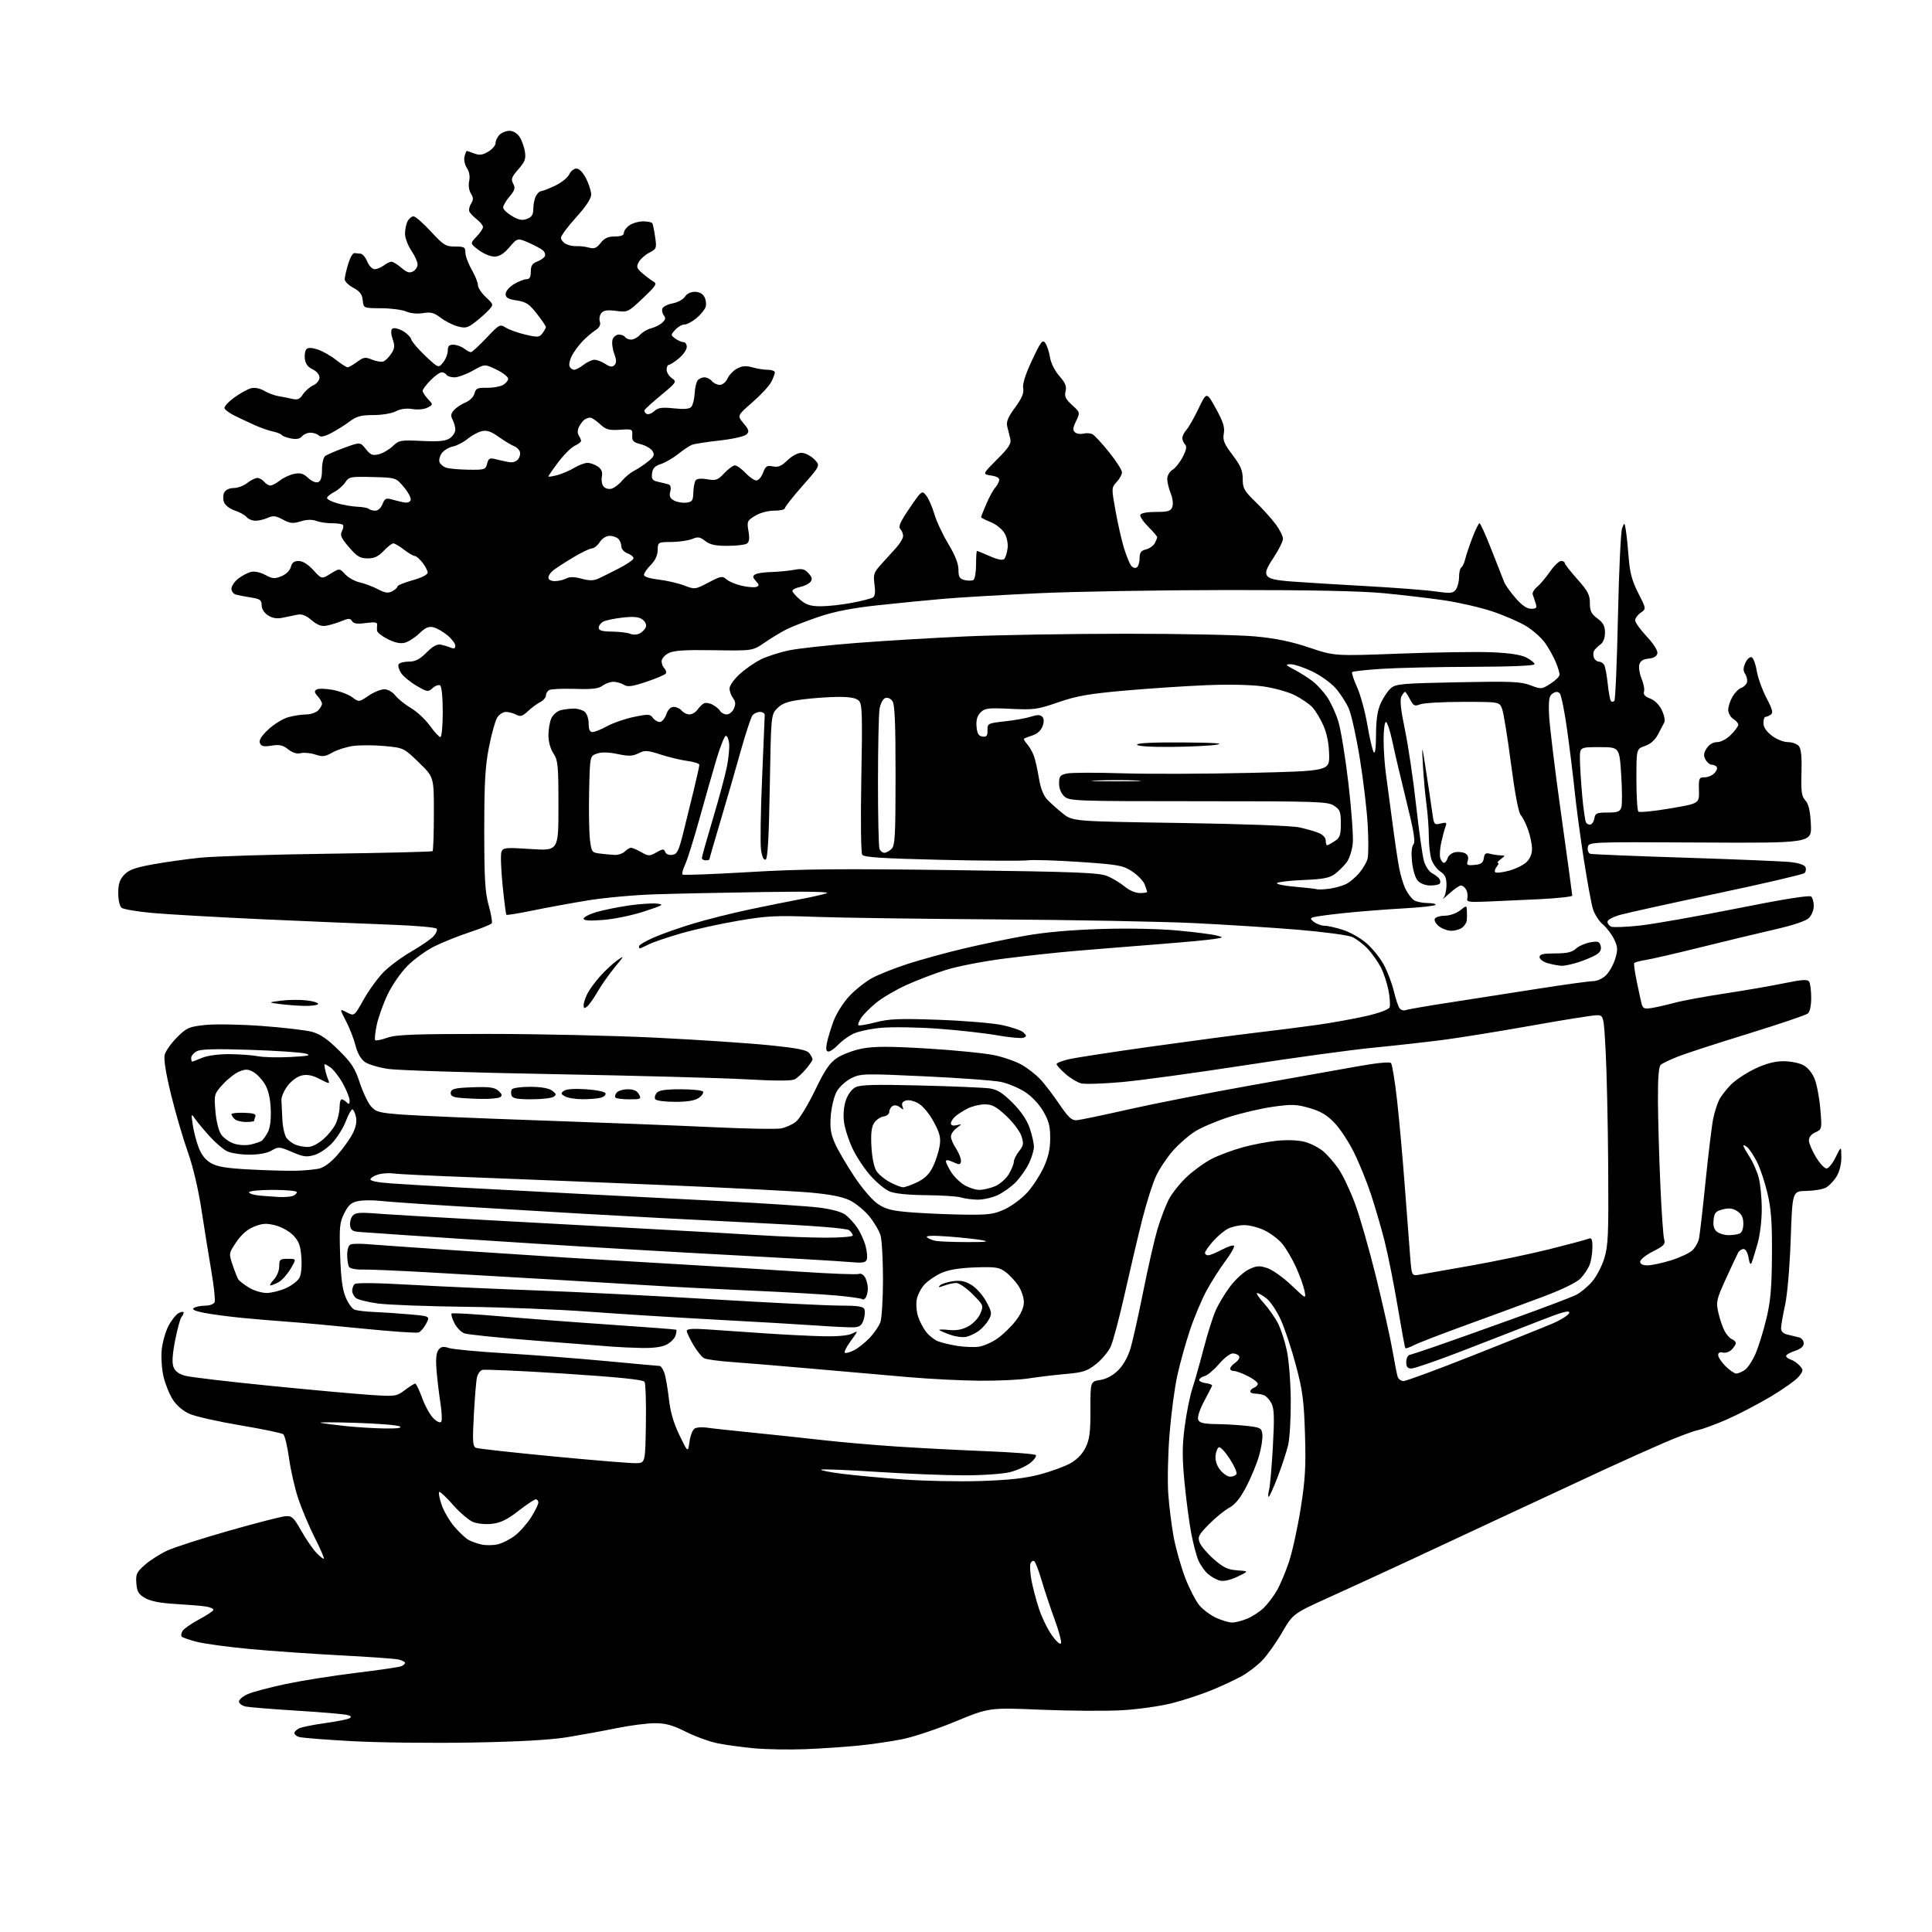 <?xml version="1.0" encoding="UTF-8" standalone="no"?>
<svg 
  version="1.1" 
  xmlns="http://www.w3.org/2000/svg" 
  xmlns:xlink="http://www.w3.org/1999/xlink" 
  xmlns:svg="http://www.w3.org/2000/svg"
  xmlns:rdf="http://www.w3.org/1999/02/22-rdf-syntax-ns#"
  xmlns:cc="http://creativecommons.org/ns#"
  xmlns:dc="http://purl.org/dc/elements/1.1/"
  viewBox="0 0 768 768"
  width="768"
  height="768"
>
<style>svg {background-color: white; }</style>"
<path stroke="none" fill="black" fill-rule="evenodd" d="M320.00,695.33C313.68,695.57 304.60,695.42 299.84,694.98C295.08,694.54 288.55,693.65 285.34,693.01C282.13,692.37 276.43,690.30 272.67,688.42C267.37,685.77 264.61,685.00 260.33,685.00C257.30,685.00 250.47,685.88 245.16,686.96C239.85,688.05 231.00,689.66 225.50,690.56C218.77,691.65 206.33,692.35 187.50,692.69C172.10,692.97 150.70,692.72 139.94,692.14C129.18,691.56 119.61,690.79 118.69,690.43C117.76,690.08 117.00,689.40 117.00,688.93C117.00,688.46 117.81,687.64 118.79,687.11C119.78,686.58 124.38,685.63 129.02,685.00C133.66,684.36 138.09,683.49 138.86,683.06C139.90,682.48 139.65,682.13 137.88,681.69C136.57,681.37 127.62,680.61 118.00,680.02C108.38,679.42 99.26,678.69 97.75,678.39C96.24,678.09 95.00,677.18 95.00,676.37C95.00,675.56 96.68,674.19 98.74,673.33C100.80,672.47 107.51,670.71 113.65,669.41C119.79,668.11 132.24,666.13 141.32,665.02C150.40,663.91 158.54,662.73 159.41,662.39C160.29,662.06 161.00,661.44 161.00,661.01C161.00,660.58 159.76,659.97 158.25,659.65C156.74,659.33 146.28,658.59 135.00,658.01C123.72,657.42 107.53,656.29 99.00,655.48C90.47,654.68 81.13,653.40 78.22,652.65C75.32,651.90 72.64,650.97 72.26,650.59C71.88,650.21 72.02,649.19 72.58,648.31C73.13,647.43 76.04,645.40 79.04,643.80C82.04,642.20 84.64,640.49 84.81,640.00C84.99,639.52 83.64,638.89 81.81,638.61C79.99,638.33 74.52,637.88 69.67,637.60C63.65,637.25 59.82,636.50 57.67,635.24C55.05,633.72 54.45,632.69 54.20,629.35C53.93,625.75 54.32,624.93 57.65,622.00C59.72,620.19 63.73,617.64 66.56,616.35C69.39,615.05 80.43,611.50 91.10,608.47C101.77,605.43 111.82,602.85 113.43,602.72C116.04,602.52 116.72,603.14 119.75,608.50C121.61,611.80 124.31,615.73 125.75,617.24C127.18,618.75 128.53,619.81 128.74,619.59C128.95,619.38 127.30,615.57 125.06,611.13C122.83,606.68 119.91,599.78 118.57,595.77C117.23,591.77 115.58,584.56 114.91,579.75C114.24,574.93 113.20,570.61 112.60,570.13C111.99,569.66 104.31,568.06 95.53,566.59C86.75,565.11 77.67,563.06 75.35,562.04C72.75,560.88 70.21,558.72 68.68,556.34C67.32,554.23 65.66,550.08 64.98,547.13C64.30,544.18 63.99,539.40 64.29,536.51C64.59,533.62 65.77,529.41 66.92,527.16C68.07,524.91 69.91,522.59 71.00,522.00C72.10,521.41 73.00,521.31 73.00,521.76C73.00,522.22 72.61,523.03 72.13,523.55C71.65,524.07 70.53,528.20 69.64,532.71C68.52,538.38 68.32,541.70 68.97,543.41C69.62,545.12 71.10,546.22 73.71,546.91C75.79,547.46 91.00,549.25 107.50,550.89C124.00,552.54 142.00,554.17 147.50,554.52C157.18,555.15 157.61,555.08 160.94,552.58C162.84,551.16 164.69,550.00 165.06,550.00C165.43,550.00 166.69,552.62 167.85,555.81C169.02,559.01 171.05,562.64 172.38,563.89C173.85,565.27 175.04,565.75 175.43,565.11C175.78,564.54 175.63,561.25 175.09,557.79C174.55,554.33 173.85,548.55 173.55,544.95C173.16,540.45 173.38,537.86 174.25,536.67C175.27,535.28 176.11,535.12 178.51,535.87C180.15,536.39 190.26,537.33 200.96,537.96C211.66,538.60 229.66,539.99 240.96,541.05C252.26,542.11 261.85,542.99 262.27,542.99C262.70,543.00 263.49,544.16 264.03,545.57C264.56,546.98 265.39,551.61 265.87,555.85C266.47,561.28 267.73,565.63 270.10,570.53C273.48,577.50 273.48,577.50 274.07,573.16C274.39,570.78 275.30,568.41 276.08,567.90C276.86,567.40 279.07,567.22 281.00,567.51C282.93,567.80 291.02,568.68 299.00,569.48C306.98,570.28 319.35,571.59 326.50,572.41C333.65,573.23 346.93,574.39 356.00,574.99C365.07,575.60 381.15,576.44 391.73,576.86C402.30,577.28 411.30,577.97 411.73,578.40C412.15,578.83 411.17,580.24 409.55,581.54C407.92,582.84 404.32,584.48 401.55,585.18C398.65,585.92 390.75,586.47 383.00,586.46C375.57,586.46 359.93,585.83 348.24,585.07C336.55,584.31 326.75,583.92 326.46,584.21C326.17,584.50 329.89,585.24 334.72,585.85C339.55,586.47 350.48,587.48 359.00,588.11C367.52,588.73 381.48,589.01 390.00,588.72C401.20,588.35 407.68,587.63 413.36,586.11C417.69,584.96 423.09,583.01 425.36,581.76C428.04,580.30 430.20,578.09 431.49,575.50C433.13,572.21 433.48,569.51 433.47,560.34C433.44,549.18 433.44,549.18 437.36,548.56C439.89,548.15 442.42,546.78 444.55,544.65C446.61,542.59 448.44,539.28 449.46,535.78C450.35,532.72 452.63,522.47 454.53,513.01C456.42,503.55 458.93,492.59 460.10,488.66C461.27,484.72 463.26,479.47 464.51,476.98C465.77,474.49 469.04,470.37 471.77,467.81C474.50,465.26 479.00,462.02 481.78,460.61C484.55,459.21 490.02,457.17 493.93,456.09C497.84,455.00 504.07,453.82 507.77,453.45C511.83,453.05 516.18,453.24 518.71,453.92C521.02,454.54 524.29,456.22 525.99,457.64C527.68,459.07 530.42,462.21 532.08,464.62C533.75,467.04 536.67,473.18 538.57,478.26C540.48,483.34 544.26,496.50 546.97,507.50C549.68,518.50 552.61,531.55 553.47,536.50C554.33,541.45 555.28,546.29 555.58,547.25C555.89,548.21 556.94,549.00 557.93,549.00C558.92,549.00 571.15,544.49 585.11,538.97C599.08,533.46 613.42,527.71 616.99,526.19C620.56,524.67 623.62,522.72 623.79,521.86C624.02,520.67 620.86,521.56 610.80,525.53C603.48,528.40 589.77,533.74 580.31,537.38C570.86,541.02 562.20,544.00 561.06,544.00C559.52,544.00 559.00,543.36 559.00,541.47C559.00,540.08 559.56,538.80 560.25,538.64C560.94,538.48 565.55,536.95 570.50,535.25C575.45,533.55 589.41,528.58 601.51,524.22C613.62,519.86 624.91,515.58 626.61,514.70C628.31,513.82 631.11,511.50 632.82,509.55C634.54,507.59 636.75,503.41 637.72,500.25C639.29,495.19 639.47,490.78 639.28,463.50C639.16,446.45 638.71,425.98 638.28,418.00C637.50,403.50 637.50,403.50 634.50,403.58C632.85,403.62 621.15,405.49 608.50,407.75C595.85,410.00 580.10,412.54 573.50,413.40C566.90,414.25 554.42,415.64 545.78,416.49C537.13,417.33 514.18,420.47 494.78,423.47C475.37,426.47 453.43,429.47 446.00,430.14C438.57,430.80 431.27,431.04 429.77,430.66C428.27,430.28 425.45,428.58 423.52,426.88C421.58,425.18 420.00,423.43 420.00,423.00C420.00,422.56 422.14,421.70 424.75,421.09C427.36,420.47 442.10,418.20 457.50,416.05C472.90,413.89 491.57,411.41 499.00,410.54C506.43,409.68 517.45,408.27 523.50,407.42C529.55,406.57 538.40,404.97 543.17,403.87C548.31,402.68 552.06,401.28 552.39,400.43C552.69,399.63 552.50,396.63 551.96,393.76C551.41,390.89 550.03,386.74 548.90,384.52C547.76,382.31 545.40,378.98 543.66,377.13C541.92,375.28 539.12,373.17 537.43,372.44C535.74,371.72 526.06,370.43 515.93,369.58C505.79,368.74 487.15,367.55 474.50,366.94C461.85,366.34 426.75,365.68 396.50,365.48C366.25,365.28 333.62,364.82 324.00,364.46C308.63,363.88 304.93,364.06 293.60,365.98C286.50,367.18 276.29,369.43 270.90,370.98C265.52,372.53 259.67,374.52 257.90,375.40C256.14,376.28 254.54,377.00 254.35,377.00C254.16,377.00 254.00,376.61 254.00,376.14C254.00,375.66 256.59,374.13 259.75,372.73C262.91,371.33 270.00,368.82 275.50,367.16C281.00,365.50 291.12,362.96 298.00,361.51C304.88,360.07 313.88,358.25 318.00,357.48C322.12,356.71 326.85,355.65 328.50,355.12C330.48,354.50 322.00,354.32 303.50,354.60C288.10,354.83 268.75,355.23 260.50,355.50C252.25,355.76 240.10,356.86 233.50,357.95C226.90,359.04 217.04,360.85 211.59,361.97C206.14,363.10 201.51,363.85 201.30,363.64C201.09,363.43 200.41,358.11 199.78,351.82C199.15,345.54 198.95,339.58 199.33,338.59C199.96,336.94 200.96,336.84 211.01,337.50C222.00,338.22 222.00,338.22 221.99,320.36C221.99,304.22 221.80,302.21 220.00,299.50C218.81,297.71 218.01,294.81 218.01,292.30C218.00,289.99 218.53,286.94 219.17,285.52C219.82,284.11 221.50,282.66 222.90,282.31C224.31,281.96 226.69,281.67 228.18,281.67C229.67,281.67 231.59,282.25 232.45,282.96C233.30,283.66 234.00,285.76 234.00,287.62C234.00,290.01 234.45,291.00 235.56,291.00C236.41,291.00 239.00,289.95 241.31,288.68C243.61,287.40 248.38,285.75 251.89,285.01C257.66,283.80 258.40,283.83 259.50,285.33C260.17,286.25 261.41,287.00 262.26,287.00C263.11,287.00 264.27,285.65 264.85,284.00C265.52,282.06 266.58,281.00 267.83,281.00C268.89,281.00 270.32,281.67 271.00,282.50C271.68,283.32 273.06,284.00 274.07,284.00C275.07,284.00 276.47,283.18 277.19,282.19C277.91,281.19 279.05,280.05 279.73,279.64C280.41,279.24 281.98,279.44 283.23,280.10C284.48,280.76 285.86,281.90 286.30,282.65C286.74,283.39 287.90,284.00 288.89,284.00C289.87,284.00 291.15,282.97 291.73,281.70C292.51,279.99 292.42,278.93 291.39,277.51C290.62,276.47 290.00,274.73 290.00,273.66C290.00,272.58 291.77,270.05 293.94,268.05C296.11,266.05 299.91,263.40 302.39,262.16C304.86,260.93 309.95,259.29 313.69,258.52C317.44,257.75 329.50,256.43 340.50,255.58C351.50,254.72 371.07,253.56 384.00,252.98C396.93,252.41 425.50,251.93 447.50,251.92C469.50,251.91 492.68,252.39 499.00,252.99C507.18,253.76 513.39,255.04 520.50,257.44C530.50,260.80 530.50,260.80 556.50,259.82C570.80,259.28 587.25,259.04 593.05,259.29C600.16,259.59 604.64,260.28 606.80,261.40C608.56,262.31 610.00,263.49 610.00,264.03C610.00,264.63 600.60,265.03 585.25,265.07C571.64,265.11 555.45,265.47 549.28,265.87C543.11,266.27 537.82,266.85 537.52,267.15C537.22,267.45 538.08,270.13 539.43,273.10C540.78,276.07 542.61,282.76 543.51,287.96C544.40,293.16 545.54,298.11 546.04,298.96C546.63,299.96 546.96,297.55 546.99,292.00C547.03,285.96 547.58,282.34 548.88,279.50C549.89,277.30 551.68,274.64 552.85,273.60C554.80,271.87 557.24,271.65 579.49,271.21C600.77,270.79 604.56,270.94 608.37,272.40C612.65,274.03 612.84,274.02 616.33,271.79C618.30,270.53 619.93,268.92 619.96,268.22C619.98,267.51 619.30,265.26 618.45,263.22C617.60,261.17 615.74,257.81 614.32,255.75C612.90,253.69 609.50,250.63 606.77,248.95C604.03,247.27 597.91,244.60 593.15,243.02C588.39,241.44 579.77,239.47 574.00,238.62C568.23,237.78 557.42,236.51 550.00,235.80C540.95,234.93 520.50,234.52 488.00,234.55C461.32,234.57 427.57,235.14 413.00,235.81C398.43,236.49 381.32,237.48 375.00,238.04C368.68,238.59 356.98,239.74 349.00,240.60C338.79,241.70 331.84,243.05 325.52,245.18C320.58,246.84 314.74,249.11 312.56,250.22C310.37,251.34 306.47,253.70 303.89,255.48C299.20,258.71 299.20,258.71 283.85,258.47C272.20,258.28 267.84,258.57 265.75,259.64C264.24,260.42 263.00,261.85 263.00,262.83C263.00,263.80 263.50,265.10 264.11,265.71C264.72,266.32 264.98,267.23 264.67,267.72C264.36,268.22 260.90,269.70 256.98,271.01C251.20,272.94 249.49,273.16 247.94,272.19C246.89,271.54 245.01,271.01 243.76,271.03C242.52,271.05 240.60,271.75 239.50,272.59C237.97,273.76 235.37,274.05 228.50,273.84C223.55,273.68 218.94,273.90 218.25,274.33C217.56,274.77 217.00,275.75 217.00,276.52C217.00,277.30 215.99,278.45 214.75,279.09C213.51,279.72 211.31,281.35 209.85,282.71C207.67,284.74 206.84,284.99 205.17,284.09C204.05,283.49 202.21,283.00 201.09,283.00C199.97,283.00 198.41,284.01 197.64,285.25C196.87,286.49 195.40,291.77 194.37,297.00C192.87,304.64 192.50,311.09 192.50,330.00C192.50,349.32 192.81,354.63 194.25,359.84C195.22,363.33 195.77,366.56 195.49,367.01C195.21,367.47 191.27,369.07 186.74,370.56C182.21,372.06 175.86,374.60 172.62,376.22C169.39,377.83 164.62,381.29 162.02,383.89C159.39,386.51 155.86,391.61 154.09,395.32C152.33,399.00 150.38,404.47 149.75,407.47C149.12,410.48 148.85,413.18 149.14,413.48C149.44,413.78 151.61,413.34 153.97,412.51C157.49,411.27 164.71,411.00 194.38,411.00C214.26,411.00 244.24,411.68 261.01,412.51C277.78,413.34 298.02,414.69 306.00,415.52C317.23,416.67 320.78,417.39 321.75,418.70C322.44,419.62 323.00,420.71 323.00,421.11C323.00,421.52 321.83,423.24 320.39,424.95C318.96,426.65 316.95,428.49 315.93,429.04C314.70,429.70 308.21,429.70 296.78,429.05C287.28,428.52 252.95,427.59 220.50,427.00C188.05,426.41 158.35,425.48 154.50,424.94C150.65,424.39 146.38,423.13 145.00,422.13C143.43,420.98 142.05,418.54 141.30,415.55C140.65,412.94 138.94,408.58 137.52,405.86C134.94,400.92 134.94,400.92 137.89,402.44C140.84,403.97 140.84,403.97 144.52,397.40C146.54,393.79 150.06,388.92 152.34,386.57C154.63,384.22 159.65,380.47 163.51,378.25C167.36,376.02 171.34,373.28 172.35,372.16C173.37,371.04 173.93,369.70 173.61,369.17C173.28,368.65 165.02,367.93 155.26,367.57C145.49,367.22 122.65,366.25 104.50,365.43C86.35,364.60 66.58,363.47 60.56,362.92C54.54,362.38 49.03,361.44 48.31,360.84C47.57,360.23 47.00,357.70 47.00,355.02C47.00,351.46 47.57,349.67 49.33,347.78C51.14,345.82 53.61,344.91 60.58,343.63C65.48,342.73 74.00,341.53 79.50,340.96C85.00,340.39 107.95,339.67 130.50,339.37C153.05,339.06 171.71,338.60 171.97,338.35C172.23,338.10 172.46,331.37 172.47,323.40C172.50,308.90 172.50,308.90 166.49,303.09C160.50,297.29 160.48,297.28 152.84,296.56C148.64,296.17 143.02,296.16 140.35,296.53C137.68,296.91 133.98,298.08 132.13,299.14C129.27,300.78 128.24,300.90 125.33,299.94C123.44,299.32 120.85,299.07 119.57,299.39C118.03,299.78 116.33,299.26 114.56,297.87C112.43,296.19 111.07,295.89 107.92,296.40C104.75,296.90 103.82,296.69 103.31,295.36C102.87,294.22 103.93,292.53 106.71,289.93C108.93,287.86 112.49,285.68 114.62,285.09C116.76,284.50 119.93,284.01 121.68,284.01C123.43,284.00 125.56,283.29 126.43,282.43C127.29,281.56 128.00,280.36 128.00,279.76C128.00,279.15 127.23,277.81 126.29,276.77C124.95,275.29 124.86,274.71 125.86,274.09C126.56,273.65 129.42,273.71 132.20,274.22C134.99,274.73 138.49,276.04 139.98,277.14C142.69,279.15 142.69,279.15 146.49,276.57C148.57,275.16 151.39,274.00 152.75,274.00C154.19,274.00 156.03,275.04 157.18,276.50C158.26,277.88 161.06,280.12 163.40,281.49C165.74,282.86 169.11,286.01 170.89,288.49C172.67,290.97 174.55,293.00 175.06,293.00C175.58,293.00 176.00,288.58 176.00,283.06C176.00,277.12 175.57,272.85 174.94,272.46C174.35,272.10 173.02,272.58 171.98,273.52C170.18,275.15 169.85,275.10 165.53,272.57C163.03,271.11 160.27,268.82 159.41,267.50C158.54,266.17 158.12,264.62 158.47,264.04C158.83,263.47 160.65,263.00 162.53,263.00C165.11,263.00 166.81,262.12 169.54,259.40C172.10,256.83 173.77,255.93 175.32,256.27C176.52,256.53 178.29,257.07 179.25,257.48C180.47,257.99 181.00,257.76 181.00,256.70C181.00,255.86 179.62,254.01 177.92,252.59C176.23,251.16 173.72,249.72 172.35,249.37C170.43,248.89 169.13,249.45 166.68,251.80C164.93,253.49 162.31,255.15 160.87,255.51C159.11,255.94 156.86,255.46 154.12,254.06C151.85,252.90 149.95,251.41 149.88,250.73C149.82,250.05 149.83,248.94 149.92,248.26C150.04,247.36 148.84,247.20 145.44,247.66C142.03,248.13 140.58,247.93 139.95,246.91C139.22,245.74 138.58,245.74 135.79,246.88C133.98,247.62 131.27,248.45 129.77,248.72C127.79,249.08 126.17,248.48 123.84,246.52C121.52,244.56 119.94,243.98 118.07,244.38C116.66,244.68 114.04,245.22 112.25,245.58C110.01,246.02 108.21,245.72 106.50,244.59C104.99,243.60 104.00,242.01 104.00,240.56C104.00,238.52 103.38,238.08 99.75,237.51C97.41,237.15 94.71,236.63 93.75,236.36C92.79,236.09 92.00,235.03 92.00,234.01C92.00,232.98 93.20,231.20 94.66,230.05C96.13,228.90 98.40,227.69 99.72,227.35C101.17,226.99 103.45,227.47 105.45,228.54C108.33,230.09 109.20,230.16 111.90,229.04C113.75,228.27 115.27,226.78 115.62,225.37C116.05,223.67 116.92,223.00 118.72,223.00C120.33,223.00 122.43,224.31 124.55,226.62C127.87,230.25 127.87,230.25 131.42,228.05C134.96,225.86 134.96,225.86 137.23,228.30C138.48,229.64 141.06,231.08 142.96,231.49C144.86,231.91 148.10,233.13 150.15,234.19C153.09,235.73 154.31,235.90 155.94,235.03C157.07,234.43 158.00,233.57 158.00,233.13C158.00,232.69 160.70,231.58 164.00,230.66C167.58,229.67 170.00,228.44 170.00,227.63C170.00,226.88 169.07,225.08 167.93,223.63C166.79,222.19 165.41,221.00 164.86,221.00C164.31,221.00 162.39,219.87 160.59,218.50C158.79,217.12 156.88,216.00 156.34,216.00C155.81,216.00 154.08,217.35 152.50,219.00C150.34,221.26 148.74,221.99 146.06,221.97C143.10,221.94 141.86,221.18 138.70,217.49C135.61,213.88 135.09,212.70 135.92,211.16C136.47,210.11 136.65,208.98 136.30,208.63C135.95,208.28 133.97,208.00 131.90,208.00C129.83,208.00 127.02,207.58 125.67,207.06C124.05,206.45 121.93,206.51 119.53,207.25C116.43,208.20 115.32,208.09 112.43,206.53C109.61,205.01 108.54,204.89 106.45,205.84C105.05,206.48 102.86,207.00 101.58,207.00C100.29,207.00 98.70,206.35 98.04,205.55C97.38,204.75 95.27,203.58 93.35,202.95C91.39,202.30 89.50,200.86 89.05,199.65C88.60,198.47 88.65,196.71 89.15,195.75C89.70,194.71 91.22,194.00 92.90,194.00C94.46,194.00 96.87,193.10 98.27,192.00C99.67,190.90 101.48,190.00 102.29,190.00C103.09,190.00 104.32,190.68 105.00,191.50C105.68,192.32 106.80,193.00 107.49,193.00C108.17,193.00 109.88,192.10 111.28,190.99C112.69,189.89 115.24,188.70 116.96,188.36C119.39,187.87 120.63,188.24 122.49,189.99C123.87,191.29 125.56,192.00 126.45,191.66C127.53,191.24 128.00,189.71 128.00,186.65C128.00,184.23 128.56,181.81 129.25,181.29C129.94,180.76 133.35,179.28 136.84,178.01C143.18,175.69 143.18,175.69 145.42,178.50C147.30,180.86 148.12,181.19 150.58,180.58C152.18,180.18 154.68,178.73 156.13,177.35C158.62,174.99 159.25,174.88 167.63,175.28C174.34,175.61 177.05,175.36 178.75,174.24C179.99,173.43 181.00,171.89 181.00,170.82C181.00,169.75 180.51,167.96 179.92,166.85C179.08,165.28 179.21,164.43 180.49,163.01C181.40,162.00 183.47,160.63 185.09,159.96C186.75,159.28 188.28,157.73 188.61,156.41C189.11,154.41 189.79,154.09 193.43,154.16C195.76,154.21 198.64,153.73 199.83,153.09C201.03,152.45 202.00,151.31 202.00,150.55C202.00,149.80 199.90,148.16 197.34,146.92C192.69,144.67 192.69,144.67 187.95,147.34C185.34,148.80 182.06,150.00 180.66,150.00C179.26,150.00 177.84,149.55 177.50,149.00C177.16,148.45 176.29,148.00 175.56,148.00C174.83,148.00 172.83,149.44 171.12,151.19C169.40,152.94 168.00,154.83 168.00,155.38C168.00,155.92 168.94,157.37 170.09,158.60C172.19,160.83 172.19,160.83 169.96,162.02C168.67,162.71 166.15,162.96 163.97,162.61C161.53,162.22 159.21,162.53 157.35,163.50C155.75,164.34 151.85,164.99 148.44,164.99C143.50,165.00 141.76,165.47 138.94,167.58C137.05,169.00 133.76,171.06 131.63,172.16C128.86,173.59 127.46,173.86 126.68,173.08C126.09,172.49 124.62,172.00 123.42,172.00C122.22,172.00 120.70,172.66 120.04,173.46C119.21,174.45 117.83,174.72 115.66,174.30C113.92,173.96 112.27,173.34 111.99,172.92C111.71,172.50 110.13,171.87 108.49,171.53C106.85,171.18 103.70,170.09 101.50,169.10C99.30,168.11 95.73,166.45 93.57,165.40C91.40,164.36 89.46,162.96 89.25,162.30C89.04,161.65 90.78,159.72 93.12,158.03C95.46,156.33 98.48,154.67 99.82,154.33C101.29,153.96 103.36,154.37 105.05,155.37C106.59,156.28 109.12,157.22 110.67,157.47C112.23,157.72 114.70,158.21 116.16,158.56C118.28,159.07 119.15,158.70 120.43,156.75C121.31,155.41 123.15,153.80 124.51,153.18C125.94,152.53 127.00,151.20 127.00,150.08C127.00,148.92 125.87,147.57 124.25,146.80C122.37,145.90 121.40,144.58 121.17,142.62C120.99,141.05 121.29,139.31 121.83,138.77C122.48,138.12 124.02,138.18 126.34,138.95C128.28,139.59 131.53,141.44 133.57,143.06C135.61,144.67 137.68,146.00 138.18,146.00C138.67,146.00 140.39,145.03 141.98,143.85C144.55,141.95 145.23,141.85 147.92,142.97C149.60,143.66 151.62,143.98 152.42,143.67C153.23,143.36 154.63,141.97 155.55,140.57C156.91,138.49 157.01,137.46 156.09,134.83C155.43,132.94 155.34,131.26 155.87,130.73C156.40,130.20 158.01,130.47 159.81,131.40C161.49,132.27 163.13,133.84 163.46,134.88C163.80,135.93 166.37,138.94 169.18,141.57C174.29,146.36 174.29,146.36 176.15,144.07C177.17,142.81 178.00,140.70 178.00,139.39C178.00,137.57 178.54,137.01 180.25,137.03C181.49,137.05 183.37,137.72 184.44,138.53C185.51,139.34 186.75,140.00 187.19,140.00C187.64,140.00 190.40,137.46 193.33,134.37C198.50,128.90 198.73,128.78 201.08,130.25C202.41,131.09 205.94,132.34 208.91,133.03C213.84,134.17 214.44,134.11 215.66,132.45C216.40,131.44 217.00,130.33 217.00,129.97C217.00,129.62 215.38,127.25 213.40,124.71C210.38,120.83 209.10,119.99 205.40,119.43C201.97,118.92 201.00,118.35 201.00,116.87C201.00,115.80 202.42,114.11 204.25,112.99C206.04,111.90 208.29,111.01 209.25,111.00C210.53,111.00 211.00,110.19 211.00,107.98C211.00,105.70 211.60,104.72 213.40,104.04C214.72,103.53 216.13,102.60 216.52,101.97C216.91,101.33 216.62,100.26 215.87,99.58C215.12,98.91 212.52,97.50 210.11,96.46C205.71,94.57 205.71,94.57 202.50,98.28C200.22,100.92 198.48,102.00 196.49,102.00C194.95,102.00 192.15,100.82 190.26,99.39C186.84,96.78 186.84,96.78 189.42,94.08C190.84,92.60 192.00,90.89 192.00,90.27C192.00,89.65 190.97,88.32 189.70,87.32C188.44,86.32 187.07,84.96 186.67,84.29C186.26,83.63 186.51,82.16 187.21,81.04C188.24,79.38 188.24,78.61 187.18,76.92C186.41,75.69 186.14,73.66 186.50,71.98C186.90,70.17 186.57,68.28 185.60,66.79C184.74,65.48 184.32,63.48 184.65,62.23C184.97,61.00 185.38,60.00 185.55,60.00C185.73,60.00 187.06,60.45 188.52,61.01C190.57,61.79 191.82,61.63 194.08,60.29C195.69,59.34 197.00,57.80 197.00,56.86C197.00,55.91 197.71,54.44 198.57,53.57C199.44,52.71 201.23,52.00 202.55,52.00C203.98,52.00 205.59,52.97 206.52,54.39C207.39,55.71 208.34,58.34 208.65,60.24C209.12,63.12 208.69,64.28 206.04,67.30C203.36,70.36 203.05,71.22 203.99,72.99C204.92,74.73 204.68,75.59 202.56,78.12C201.15,79.79 200.00,81.75 200.00,82.48C200.00,83.21 201.58,84.73 203.51,85.87C206.22,87.47 207.58,87.73 209.51,87.00C211.42,86.27 212.00,85.33 212.00,82.96C212.00,81.26 212.47,79.00 213.04,77.93C213.60,76.87 214.51,76.00 215.05,76.00C215.58,76.00 218.08,75.03 220.60,73.85C223.12,72.66 225.66,70.64 226.25,69.35C226.84,68.06 228.14,67.00 229.14,67.00C230.25,67.00 231.74,68.54 232.98,70.96C234.09,73.14 235.00,76.02 235.00,77.36C235.00,78.94 232.88,82.13 229.00,86.42C225.70,90.06 223.00,93.69 223.00,94.48C223.00,95.28 223.87,96.39 224.92,96.96C225.98,97.53 227.90,97.93 229.17,97.85C230.45,97.78 232.68,98.04 234.12,98.43C236.22,99.01 237.13,98.65 238.76,96.58C240.27,94.66 241.71,94.00 244.39,94.00C246.87,94.00 248.00,93.55 248.00,92.56C248.00,91.76 249.00,90.41 250.22,89.56C251.44,88.70 253.89,88.00 255.66,88.00C257.43,88.00 259.08,88.34 259.31,88.75C259.55,89.16 260.05,91.61 260.43,94.20C261.08,98.69 260.98,98.96 258.08,100.46C256.42,101.32 254.54,103.00 253.90,104.20C252.89,106.07 253.09,106.68 255.36,108.63C256.81,109.88 258.78,111.35 259.74,111.91C261.29,112.79 260.78,113.60 255.53,118.56C249.65,124.11 249.49,124.19 244.92,123.58C241.47,123.13 239.96,123.35 239.05,124.44C238.38,125.24 238.11,126.77 238.44,127.82C238.87,129.17 238.32,130.22 236.57,131.36C235.21,132.25 232.92,134.22 231.48,135.74C230.05,137.26 228.19,139.78 227.36,141.34C226.53,142.90 226.10,144.81 226.40,145.59C226.69,146.37 227.51,146.99 228.22,146.98C228.92,146.97 230.62,146.08 232.00,145.00C233.38,143.92 235.30,143.03 236.29,143.02C237.27,143.01 239.20,143.74 240.59,144.65C242.48,145.89 243.39,146.01 244.25,145.15C245.12,144.28 245.09,143.13 244.13,140.50C243.44,138.57 243.15,136.09 243.50,135.00C243.85,133.90 244.98,133.00 246.01,133.00C247.04,133.00 248.16,133.45 248.50,134.00C248.84,134.55 249.92,135.00 250.90,135.00C251.89,135.00 253.47,134.14 254.42,133.09C255.37,132.04 257.35,130.88 258.82,130.51C260.30,130.14 262.29,129.14 263.25,128.27C264.56,127.08 264.72,126.37 263.88,125.36C263.28,124.63 263.02,123.40 263.31,122.64C263.60,121.88 265.46,120.95 267.44,120.58C269.42,120.21 271.59,119.02 272.26,117.95C272.99,116.79 274.59,116.00 276.21,116.00C277.92,116.00 279.33,116.75 280.02,118.04C280.62,119.16 280.84,120.94 280.50,121.99C280.17,123.05 278.53,125.06 276.87,126.46C275.21,127.86 273.05,129.00 272.08,129.00C271.11,129.00 269.46,129.94 268.42,131.09C266.56,133.14 266.56,133.21 268.45,134.59C269.51,135.37 270.97,136.00 271.69,136.00C272.41,136.00 273.00,136.86 273.00,137.91C273.00,138.96 271.62,140.99 269.92,142.41C268.23,143.83 266.43,145.00 265.92,145.00C265.42,145.00 265.00,145.87 265.00,146.94C265.00,148.01 265.94,149.54 267.08,150.34C269.09,151.75 268.97,151.95 262.83,157.04C259.35,159.92 256.36,162.63 256.20,163.05C256.03,163.47 256.40,164.13 257.01,164.51C257.62,164.89 258.99,164.41 260.05,163.45C261.62,162.04 263.08,161.83 267.89,162.33C272.09,162.77 274.10,162.58 274.85,161.68C275.43,160.98 276.01,158.63 276.13,156.45C276.24,154.28 276.77,151.94 277.29,151.25C277.82,150.56 279.03,150.00 280.00,150.00C280.97,150.00 282.32,150.67 283.00,151.50C283.68,152.32 285.10,153.00 286.14,153.00C287.21,153.00 288.56,151.88 289.22,150.43C289.86,149.01 291.60,147.22 293.08,146.46C295.06,145.43 296.64,145.32 299.12,146.04C300.97,146.57 303.73,147.00 305.24,147.00C306.76,147.00 308.00,147.47 308.00,148.05C308.00,148.63 307.35,150.35 306.57,151.87C305.78,153.40 302.41,157.03 299.07,159.94C293.01,165.23 293.01,165.23 295.57,168.27C297.74,170.85 297.92,171.51 296.75,172.68C295.97,173.46 291.35,174.51 286.09,175.10C280.99,175.66 276.03,176.44 275.06,176.82C274.09,177.19 271.63,178.83 269.61,180.46C267.58,182.09 264.47,183.89 262.71,184.46C260.29,185.25 259.42,186.16 259.19,188.22C258.92,190.49 259.33,191.03 261.69,191.55C263.23,191.89 265.07,192.34 265.77,192.56C266.59,192.81 266.83,193.84 266.44,195.40C265.97,197.24 266.34,198.11 267.96,198.98C269.14,199.61 271.31,199.98 272.80,199.81C275.15,199.54 275.51,199.04 275.60,195.89C275.66,193.91 276.05,191.74 276.46,191.07C276.96,190.26 278.50,190.08 281.12,190.52C284.61,191.11 285.34,190.85 287.92,188.09C289.50,186.39 291.41,185.00 292.15,185.00C292.90,185.00 294.78,186.35 296.34,188.00C297.90,189.65 299.85,191.00 300.67,191.00C301.50,191.00 302.70,189.62 303.33,187.92C304.33,185.28 304.88,184.93 307.24,185.40C309.37,185.82 310.66,185.28 313.03,182.97C314.77,181.27 317.14,180.00 318.58,180.00C319.96,180.00 322.23,181.14 323.62,182.52C326.14,185.05 326.14,185.05 319.07,193.06C315.18,197.46 312.00,201.50 312.00,202.03C312.00,202.57 310.09,203.00 307.75,203.00C305.24,203.01 302.13,203.84 300.17,205.04C297.02,206.96 296.87,207.30 297.53,211.16C298.03,214.12 297.84,215.48 296.86,216.11C296.11,216.58 292.65,216.98 289.16,216.98C284.37,217.00 282.21,216.52 280.34,215.05C278.26,213.42 277.43,213.29 275.18,214.24C273.71,214.87 270.02,215.41 267.00,215.44C261.51,215.50 261.50,215.50 261.44,218.70C261.40,220.78 260.44,222.83 258.69,224.58C257.21,226.06 256.00,227.82 256.00,228.50C256.00,229.25 258.24,229.98 261.75,230.39C264.91,230.75 269.47,231.80 271.88,232.71C276.23,234.36 276.31,234.35 281.66,231.55C286.60,228.97 287.19,228.86 288.79,230.31C289.75,231.17 292.49,232.32 294.89,232.86C297.28,233.40 299.89,233.60 300.67,233.30C301.86,232.84 301.83,232.47 300.48,230.98C299.18,229.54 299.12,229.04 300.18,228.35C300.91,227.88 303.75,227.45 306.50,227.39C309.25,227.32 313.30,226.94 315.51,226.54C318.86,225.92 319.82,226.14 321.39,227.88C322.86,229.50 323.02,230.27 322.12,231.36C321.48,232.13 319.62,233.03 317.98,233.35C316.34,233.68 315.00,234.37 315.00,234.89C315.00,235.40 316.38,236.99 318.08,238.41C320.52,240.47 322.22,241.00 326.33,241.00C329.17,241.00 334.70,240.39 338.62,239.64C342.53,238.89 346.30,237.94 346.98,237.51C347.84,236.98 348.04,235.34 347.63,232.33C347.09,228.35 347.34,227.57 350.26,224.35C352.04,222.39 354.74,219.42 356.25,217.74C357.76,216.07 359.00,213.96 359.00,213.05C359.00,212.14 358.49,210.89 357.86,210.26C357.00,209.40 357.93,207.33 361.58,201.98C366.41,194.92 366.48,194.87 368.17,196.96C369.11,198.12 370.56,201.42 371.40,204.29C372.23,207.15 374.74,212.51 376.96,216.20C379.66,220.66 381.00,224.07 381.00,226.43C381.00,229.34 381.43,230.07 383.44,230.58C384.79,230.91 386.36,230.89 386.94,230.54C387.52,230.18 388.00,227.43 388.00,224.44C388.00,221.45 388.17,219.00 388.37,219.00C388.58,219.00 390.88,219.94 393.48,221.09C396.46,222.41 398.56,222.84 399.16,222.24C399.68,221.72 400.30,219.81 400.53,218.00C400.77,216.04 400.27,213.57 399.27,211.88C398.35,210.33 395.89,208.37 393.80,207.54C391.71,206.70 390.00,205.82 390.00,205.59C390.00,205.36 390.93,202.99 392.07,200.33C393.21,197.67 394.75,194.82 395.49,194.00C396.24,193.18 396.99,191.84 397.17,191.03C397.40,190.03 396.40,189.40 394.00,189.03C390.50,188.50 390.50,188.50 396.34,182.63C401.12,177.84 402.08,176.33 401.59,174.38C401.27,173.07 400.73,170.89 400.39,169.53C399.93,167.67 400.69,165.83 403.50,162.00C406.23,158.28 407.09,156.25 406.73,154.35C406.40,152.65 407.59,148.88 410.25,143.21C413.75,135.75 414.42,134.86 415.51,136.34C416.19,137.28 417.04,139.82 417.38,141.99C417.75,144.32 419.29,147.40 421.11,149.48C423.50,152.19 424.07,153.59 423.58,155.54C423.07,157.55 423.60,158.66 426.17,161.01C429.39,163.95 429.39,163.95 427.75,167.40C426.45,170.13 426.37,171.06 427.36,171.88C428.04,172.45 429.56,172.67 430.72,172.36C431.88,172.06 433.52,172.19 434.35,172.66C435.18,173.12 438.15,176.35 440.93,179.82C443.72,183.29 446.00,186.86 446.00,187.75C446.00,188.64 445.05,190.38 443.89,191.61C441.81,193.84 441.80,193.94 443.46,203.18C444.38,208.31 445.89,214.93 446.81,217.90C447.74,220.86 448.99,223.97 449.60,224.80C450.20,225.63 451.21,225.99 451.85,225.59C452.48,225.20 453.00,223.57 453.00,221.96C453.00,219.67 453.55,218.90 455.53,218.40C456.92,218.06 458.49,216.95 459.03,215.95C459.56,214.95 460.00,213.86 460.00,213.53C460.00,213.20 458.40,211.33 456.45,209.38C454.49,207.42 453.07,205.30 453.29,204.66C453.53,203.96 455.98,203.50 459.48,203.50C464.36,203.50 465.39,203.18 466.02,201.50C466.44,200.36 466.17,198.05 465.38,196.13C464.62,194.27 464.00,191.69 464.00,190.39C464.00,189.05 464.91,187.47 466.08,186.76C467.23,186.07 469.07,183.76 470.16,181.63C471.60,178.86 471.86,177.46 471.08,176.68C470.49,176.09 470.00,174.94 470.00,174.13C470.00,173.32 470.74,171.84 471.64,170.85C472.54,169.85 474.71,166.04 476.46,162.36C479.65,155.69 479.65,155.69 483.35,162.43C486.23,167.67 486.93,169.88 486.48,172.34C486.00,174.96 486.59,176.41 489.95,180.85C493.19,185.12 494.00,187.04 494.00,190.39C494.00,194.11 494.57,195.12 499.12,199.54C501.93,202.27 505.53,206.26 507.12,208.40C508.70,210.55 510.00,213.14 510.00,214.17C510.00,215.19 508.34,218.53 506.31,221.60C503.41,225.96 502.84,227.52 503.66,228.83C504.45,230.09 506.89,230.66 513.60,231.17C518.50,231.54 531.73,232.35 543.00,232.98C554.27,233.60 566.65,234.55 570.49,235.09C576.65,235.95 577.63,235.86 578.74,234.34C579.43,233.39 580.00,231.16 580.00,229.37C580.00,227.58 580.40,225.87 580.89,225.57C581.38,225.27 582.08,223.78 582.44,222.26C582.80,220.74 584.09,216.91 585.29,213.75C586.50,210.59 587.78,208.00 588.13,208.00C588.49,208.00 590.67,212.84 592.97,218.75C595.28,224.66 597.53,230.40 597.98,231.50C598.43,232.60 600.45,235.41 602.47,237.75C604.97,240.63 606.96,242.00 608.65,242.00C610.77,242.00 611.03,241.67 610.43,239.75C610.04,238.51 609.52,236.97 609.28,236.31C609.03,235.66 609.81,234.31 611.01,233.31C612.20,232.32 614.51,229.59 616.14,227.25C617.76,224.91 619.75,223.00 620.55,223.00C621.35,223.00 622.00,223.36 622.00,223.80C622.00,224.24 624.25,227.13 627.00,230.21C631.19,234.91 632.00,236.45 632.00,239.72C632.00,242.90 632.56,244.04 635.00,245.84C637.31,247.55 638.00,248.84 638.00,251.47C638.00,253.62 637.33,255.37 636.19,256.19C635.19,256.91 634.07,258.02 633.69,258.66C633.30,259.30 633.27,260.54 633.60,261.41C633.94,262.28 634.81,263.00 635.55,263.00C636.28,263.00 637.23,263.56 637.66,264.25C638.09,264.94 638.73,268.33 639.09,271.79C639.46,275.25 640.03,278.36 640.38,278.71C640.72,279.05 641.33,279.00 641.73,278.60C642.13,278.20 642.78,263.16 643.16,245.18C643.54,227.21 644.28,211.38 644.81,210.00C645.76,207.55 645.79,207.57 646.33,211.00C646.64,212.93 647.15,217.88 647.46,222.00C647.90,227.70 648.80,231.00 651.23,235.76C654.42,242.02 654.42,242.02 652.21,243.57C650.99,244.42 650.00,245.78 650.00,246.60C650.00,247.42 652.06,250.29 654.58,252.99C657.34,255.93 659.03,258.61 658.83,259.69C658.60,260.89 657.43,261.60 655.34,261.81C653.14,262.02 652.04,262.74 651.65,264.21C651.35,265.37 651.76,267.89 652.57,269.82C653.37,271.75 653.80,274.05 653.52,274.94C653.16,276.06 653.92,276.91 655.97,277.68C657.78,278.37 659.59,280.17 660.61,282.31C661.53,284.24 661.97,286.42 661.59,287.16C661.21,287.90 660.08,290.05 659.08,291.95C657.89,294.20 656.08,295.80 653.88,296.54C650.50,297.69 650.50,297.69 650.50,309.76C650.50,316.40 650.85,322.18 651.27,322.61C651.70,323.03 657.32,322.49 663.77,321.39C675.50,319.41 675.50,319.41 675.36,314.20C675.24,309.39 675.40,309.00 677.54,309.00C678.81,309.00 680.57,308.29 681.44,307.42C682.31,306.55 682.76,305.43 682.45,304.92C682.14,304.41 681.25,304.00 680.48,304.00C679.70,304.00 678.57,303.07 677.96,301.93C677.10,300.33 677.21,299.33 678.45,297.43C679.45,295.91 681.00,295.00 682.60,295.00C684.09,295.00 686.37,293.78 688.08,292.08C689.68,290.47 691.00,288.67 691.00,288.09C691.00,287.50 690.10,286.45 689.00,285.77C687.90,285.08 687.00,283.46 687.00,282.16C687.00,280.87 687.77,278.50 688.72,276.90C689.66,275.30 691.19,273.76 692.12,273.46C693.05,273.17 694.07,272.25 694.39,271.42C694.71,270.60 694.44,269.07 693.79,268.03C692.88,266.58 692.89,265.54 693.82,263.50C694.48,262.04 695.58,261.02 696.26,261.25C696.94,261.47 697.86,263.87 698.31,266.57C698.75,269.28 700.48,274.14 702.16,277.37C704.62,282.09 704.95,283.42 703.86,284.11C703.11,284.58 702.16,284.98 701.75,284.98C701.34,284.99 701.00,286.10 701.00,287.45C701.00,289.05 702.16,290.78 704.34,292.45C706.23,293.89 709.01,295.00 710.72,295.00C712.39,295.00 714.35,295.71 715.07,296.58C715.98,297.68 716.30,300.88 716.12,307.17C715.90,314.70 716.16,316.52 717.66,318.18C718.97,319.63 719.57,322.24 719.85,327.66C720.23,335.15 720.23,335.15 675.86,334.91C631.50,334.67 631.50,334.67 631.18,336.84C631.00,338.03 631.45,339.19 632.18,339.40C632.91,339.62 649.92,340.32 670.00,340.95C690.08,341.59 708.90,342.38 711.84,342.70C715.08,343.06 717.39,343.85 717.72,344.72C718.02,345.50 717.85,346.55 717.34,347.06C716.83,347.57 701.36,351.18 682.96,355.08C664.56,358.98 647.14,362.82 644.25,363.61C641.19,364.46 639.00,365.62 639.00,366.42C639.00,367.17 639.69,368.05 640.54,368.38C641.39,368.70 646.45,368.50 651.79,367.93C657.13,367.36 674.44,364.31 690.26,361.16C709.20,357.38 719.36,355.76 720.01,356.41C720.56,356.96 721.00,358.66 721.00,360.20C721.00,361.74 720.14,363.86 719.10,364.90C717.90,366.10 712.80,367.81 705.35,369.51C698.83,371.00 685.62,374.17 676.00,376.57C666.38,378.96 656.58,381.22 654.23,381.59C651.88,381.96 649.80,382.54 649.61,382.88C649.42,383.22 649.87,386.43 650.61,390.00C651.34,393.57 652.20,397.56 652.52,398.85C653.00,400.85 653.57,401.14 656.30,400.74C658.06,400.49 662.20,399.55 665.50,398.67C668.80,397.78 677.80,396.11 685.50,394.95C693.20,393.79 703.74,391.97 708.93,390.91C716.42,389.37 718.53,389.23 719.17,390.24C719.61,390.93 719.98,393.81 719.98,396.63C719.99,399.76 719.47,402.20 718.63,402.89C717.88,403.52 707.19,407.13 694.88,410.93C682.57,414.72 670.03,418.80 667.00,420.00C663.98,421.19 660.94,422.63 660.25,423.21C659.36,423.95 659.02,428.02 659.06,437.37C659.09,444.59 659.51,459.50 659.99,470.50C660.47,481.50 661.16,491.48 661.53,492.68C662.10,494.55 661.46,495.24 657.10,497.45C654.29,498.87 652.00,500.70 652.00,501.52C652.00,502.49 653.00,503.00 654.89,503.00C656.49,503.00 660.66,502.11 664.18,501.03C667.69,499.94 671.52,498.16 672.69,497.07C673.86,495.98 675.08,493.83 675.39,492.29C675.70,490.76 676.88,480.50 678.00,469.50C679.12,458.50 680.48,447.34 681.02,444.70C681.56,442.06 682.64,438.66 683.43,437.14C684.21,435.62 686.35,432.89 688.18,431.06C690.01,429.24 694.28,426.43 697.67,424.82C701.83,422.84 705.45,421.87 708.79,421.85C711.51,421.83 715.09,422.51 716.74,423.37C718.62,424.34 720.35,426.43 721.35,428.91C722.23,431.11 723.25,436.51 723.61,440.91C724.28,448.86 724.26,448.92 721.64,450.12C719.96,450.89 719.03,452.08 719.08,453.41C719.12,454.56 720.39,457.52 721.89,460.00C723.40,462.48 725.28,464.50 726.07,464.50C726.85,464.50 728.49,462.48 729.71,460.00C731.92,455.50 731.92,455.50 731.96,460.00C731.98,462.75 731.24,465.74 730.05,467.69C728.98,469.44 727.08,471.42 725.82,472.10C724.56,472.77 721.05,473.36 718.01,473.41C712.50,473.50 712.50,473.50 711.84,492.50C711.45,503.54 710.51,514.56 709.59,518.82C708.71,522.84 708.00,526.99 708.00,528.05C708.00,529.32 708.92,530.17 710.75,530.57C712.26,530.91 714.29,531.40 715.25,531.66C716.21,531.92 717.00,532.97 717.00,533.99C717.00,535.22 715.83,536.23 713.50,537.00C711.58,537.64 710.00,538.54 710.00,539.01C710.00,539.48 710.84,540.13 711.87,540.46C712.90,540.78 714.48,541.87 715.38,542.87C716.92,544.57 716.90,544.86 715.06,547.20C713.98,548.57 708.91,552.18 703.80,555.22C698.68,558.26 690.90,562.32 686.50,564.24C682.10,566.16 676.92,568.07 675.00,568.48C673.08,568.88 667.00,571.15 661.50,573.52C656.00,575.89 645.20,580.74 637.50,584.30C629.80,587.85 613.15,595.60 600.50,601.51C587.85,607.42 569.85,615.82 560.50,620.18C551.15,624.54 536.86,631.11 528.75,634.78C514.00,641.46 514.00,641.46 509.62,648.98C507.21,653.12 503.64,658.13 501.69,660.12C499.75,662.11 496.17,664.85 493.74,666.21C491.31,667.57 485.99,670.07 481.91,671.76C477.83,673.45 470.68,675.82 466.00,677.02C461.31,678.22 452.34,679.49 446.00,679.85C439.68,680.21 425.21,680.11 413.85,679.64C393.20,678.78 393.20,678.78 379.85,684.30C372.51,687.34 362.90,690.54 358.50,691.40C354.10,692.27 346.23,693.41 341.00,693.93C335.77,694.45 326.32,695.08 320.00,695.33zM421.78,653.16C422.02,652.45 420.86,648.18 419.20,643.68C417.55,639.18 415.25,632.26 414.08,628.30C412.92,624.34 411.58,620.86 411.09,620.56C410.61,620.26 409.95,620.69 409.63,621.52C409.32,622.34 409.50,625.38 410.04,628.26C410.58,631.14 411.94,636.28 413.07,639.68C414.20,643.08 416.52,647.80 418.23,650.16C420.08,652.72 421.52,653.93 421.78,653.16zM489.78,644.98C491.04,644.99 493.74,644.30 495.78,643.45C497.83,642.59 500.75,640.69 502.28,639.23C503.81,637.76 506.16,634.70 507.49,632.42C508.83,630.14 511.03,624.95 512.38,620.89C513.73,616.83 515.83,607.26 517.04,599.63C518.85,588.18 519.15,583.05 518.75,570.13C518.34,556.79 517.82,552.78 515.16,542.79C513.45,536.35 510.76,528.22 509.18,524.73C507.59,521.24 505.04,517.39 503.51,516.19C501.98,514.99 500.29,514.00 499.75,514.00C499.21,514.00 500.38,515.78 502.34,517.95C504.31,520.13 506.87,523.78 508.03,526.07C509.20,528.35 510.80,533.30 511.58,537.06C512.36,540.81 513.05,549.65 513.10,556.70C513.15,563.74 512.69,571.68 512.07,574.35C511.45,577.02 509.57,582.76 507.90,587.10C506.23,591.45 504.61,595.00 504.32,595.00C504.02,595.00 504.10,593.76 504.48,592.25C504.87,590.74 505.54,582.98 505.99,575.00C506.63,563.50 506.51,559.96 505.43,557.87C504.69,556.43 503.35,554.96 502.46,554.62C501.56,554.28 499.97,554.00 498.92,554.00C497.86,554.00 497.00,553.60 497.00,553.11C497.00,552.62 497.68,551.95 498.50,551.64C499.32,551.32 500.00,550.61 500.00,550.05C500.00,549.50 498.22,548.13 496.04,547.02C493.86,545.91 491.39,545.00 490.54,545.00C489.69,545.00 489.00,544.58 489.00,544.06C489.00,543.54 489.95,542.45 491.11,541.64C492.27,540.82 492.92,539.67 492.55,539.08C492.18,538.49 491.04,538.00 490.02,538.00C488.99,538.00 486.52,539.91 484.53,542.25C482.53,544.59 480.00,546.73 478.89,547.00C477.79,547.27 476.80,547.95 476.69,548.50C476.59,549.05 477.76,549.64 479.31,549.82C480.85,550.00 481.98,550.49 481.81,550.91C481.64,551.32 480.19,554.14 478.58,557.17C476.88,560.37 475.93,563.37 476.30,564.33C476.80,565.65 478.37,566.02 483.72,566.10C487.45,566.15 492.98,566.49 496.00,566.85C501.07,567.45 501.52,567.71 501.82,570.26C501.99,571.78 501.39,575.61 500.48,578.76C499.57,581.92 497.28,587.44 495.40,591.03C493.03,595.56 490.96,598.11 488.62,599.37C486.76,600.37 483.15,603.31 480.58,605.92C476.46,610.10 476.03,610.94 476.87,613.17C477.40,614.55 479.93,617.53 482.50,619.79C486.29,623.13 488.04,623.96 491.83,624.23C496.50,624.56 496.50,624.56 491.95,626.74C489.12,628.10 486.48,628.69 484.95,628.32C483.60,627.99 481.43,626.77 480.12,625.61C478.81,624.45 477.12,622.03 476.35,620.23C475.59,618.44 474.32,613.60 473.53,609.47C472.74,605.35 471.55,596.34 470.88,589.45C469.91,579.51 469.92,574.93 470.92,567.21C471.61,561.87 472.98,555.02 473.97,552.00C474.96,548.98 476.97,541.86 478.44,536.20C479.91,530.53 482.02,523.78 483.13,521.20C484.24,518.61 486.87,514.21 488.99,511.40C491.10,508.60 494.46,505.53 496.45,504.59C499.53,503.13 500.63,503.05 503.78,504.09C505.81,504.76 510.12,507.83 513.36,510.91C519.25,516.50 519.25,516.50 518.54,513.00C518.15,511.07 516.59,506.80 515.08,503.50C513.56,500.20 511.11,496.07 509.64,494.33C508.16,492.58 505.02,490.22 502.66,489.08C500.30,487.94 496.69,487.00 494.63,487.00C492.58,487.00 489.64,487.65 488.10,488.45C486.56,489.25 483.88,491.51 482.15,493.48C480.42,495.46 479.00,497.50 479.00,498.03C479.00,498.57 479.56,499.00 480.25,499.00C480.94,499.00 483.39,498.01 485.70,496.78C488.00,495.56 490.18,494.85 490.54,495.20C490.89,495.56 489.38,498.24 487.19,501.17C484.99,504.10 481.60,509.43 479.65,513.00C477.70,516.58 474.71,523.70 472.99,528.84C471.28,533.97 469.02,542.11 467.97,546.92C466.92,551.72 465.54,562.15 464.91,570.08C464.28,578.01 464.05,588.66 464.40,593.74C464.75,598.83 465.74,606.70 466.60,611.24C467.47,615.78 469.52,623.00 471.16,627.27C472.81,631.54 475.34,636.44 476.79,638.16C478.23,639.88 481.24,642.11 483.46,643.12C485.68,644.13 488.53,644.97 489.78,644.98zM197.77,613.91C199.58,613.52 202.66,611.97 204.63,610.47C206.60,608.97 209.51,605.68 211.11,603.17C212.70,600.66 214.00,598.02 214.00,597.30C214.00,596.59 213.55,596.00 213.00,596.00C212.45,596.00 209.33,598.08 206.06,600.62C201.59,604.09 198.99,605.36 195.57,605.74C192.98,606.04 189.72,605.71 187.98,604.99C186.30,604.30 182.72,601.21 180.02,598.14C177.33,595.06 174.87,592.80 174.56,593.10C174.26,593.41 174.70,595.71 175.56,598.21C176.41,600.72 178.70,604.62 180.64,606.90C182.59,609.17 185.15,611.55 186.34,612.19C187.53,612.82 189.85,613.64 191.50,613.99C193.15,614.34 195.97,614.31 197.77,613.91zM489.01,587.00C490.04,587.00 491.16,586.55 491.51,585.99C491.85,585.43 490.67,582.72 488.88,579.97C487.10,577.21 485.15,575.11 484.57,575.30C483.98,575.50 483.37,576.99 483.20,578.63C483.01,580.51 483.68,582.60 485.02,584.30C486.19,585.79 487.99,587.00 489.01,587.00zM253.00,581.64C256.50,581.50 256.50,581.50 256.75,566.00C256.89,557.48 256.64,549.95 256.21,549.28C255.66,548.43 245.81,547.43 224.27,546.03C207.14,544.92 192.46,544.27 191.65,544.58C190.84,544.89 189.93,546.16 189.62,547.40C189.30,548.63 188.75,555.34 188.37,562.30C187.78,573.34 187.90,575.02 189.29,575.56C190.16,575.89 204.07,577.43 220.19,578.97C236.31,580.52 251.07,581.72 253.00,581.64zM153.00,567.84C158.00,567.91 159.98,567.63 158.92,567.02C158.06,566.51 150.18,565.87 141.42,565.60C132.67,565.33 126.40,565.32 127.50,565.59C128.60,565.85 133.10,566.44 137.50,566.90C141.90,567.36 148.88,567.78 153.00,567.84zM389.50,548.86C382.35,548.81 369.52,548.16 361.00,547.42C352.48,546.68 335.38,545.18 323.00,544.09C310.62,542.99 296.23,541.80 291.00,541.43C285.77,541.07 280.76,540.38 279.86,539.91C278.96,539.43 277.04,537.04 275.61,534.59C274.17,532.15 273.00,529.64 273.00,529.02C273.00,528.23 275.48,528.06 281.25,528.46C285.79,528.76 296.02,529.47 304.00,530.02C311.98,530.57 322.55,531.09 327.50,531.19C333.32,531.29 337.36,530.89 338.94,530.04C341.21,528.82 341.16,529.02 338.15,533.11C336.38,535.51 335.37,537.62 335.90,537.80C336.43,537.98 338.13,537.46 339.68,536.65C341.23,535.83 343.93,533.67 345.69,531.84C347.44,530.00 349.35,527.23 349.94,525.68C350.52,524.14 351.00,516.48 351.00,508.68C351.00,500.87 350.57,492.98 350.04,491.15C349.52,489.31 347.50,485.87 345.55,483.50C343.61,481.13 340.10,478.26 337.76,477.13C334.84,475.72 329.87,474.75 322.00,474.05C315.68,473.49 289.35,472.15 263.50,471.06C237.65,469.97 203.68,468.60 188.00,468.01C172.32,467.43 158.15,466.74 156.50,466.48C154.85,466.23 152.18,466.38 150.57,466.81C148.95,467.25 147.47,468.10 147.26,468.71C147.03,469.42 149.82,470.02 155.20,470.40C159.76,470.73 171.82,471.45 182.00,472.01C192.18,472.57 213.32,473.69 229.00,474.50C244.68,475.30 271.00,476.66 287.50,477.50C304.00,478.35 321.10,479.48 325.50,480.02C330.39,480.62 334.47,481.71 336.00,482.84C337.38,483.85 339.51,486.17 340.75,487.99C341.99,489.81 343.48,493.08 344.07,495.26C344.65,497.43 344.87,499.89 344.55,500.73C344.07,501.98 342.73,502.14 337.23,501.64C333.53,501.30 313.18,500.11 292.00,498.99C270.82,497.87 235.95,495.84 214.50,494.47C193.05,493.11 168.97,491.54 161.00,490.98C153.03,490.41 144.93,489.85 143.00,489.73C140.19,489.54 139.44,489.05 139.17,487.19C138.99,485.93 139.43,484.19 140.14,483.33C141.21,482.04 142.87,481.87 149.47,482.39C153.89,482.74 173.93,483.92 194.00,485.03C214.07,486.13 243.10,487.71 258.50,488.54C273.90,489.37 293.48,490.48 302.00,491.02C310.52,491.55 322.34,491.99 328.25,492.00C334.16,492.00 339.00,491.61 339.00,491.12C339.00,490.64 338.35,489.70 337.55,489.04C336.56,488.22 323.58,487.23 297.30,485.95C275.96,484.91 246.57,483.36 232.00,482.50C217.43,481.64 194.47,480.27 181.00,479.46C167.53,478.65 154.14,477.71 151.26,477.38C148.38,477.04 144.44,477.07 142.51,477.43C139.69,477.96 138.58,478.90 136.90,482.20C135.02,485.87 134.85,487.61 135.21,498.90C135.51,507.96 136.12,512.67 137.39,515.67C138.36,517.97 139.91,520.17 140.83,520.57C141.75,520.96 145.29,521.40 148.70,521.53C152.12,521.67 158.52,522.10 162.93,522.49C170.95,523.20 170.95,523.20 169.42,526.15C168.58,527.78 167.23,529.36 166.42,529.67C165.60,529.98 155.61,529.29 144.22,528.14C132.82,526.99 119.67,525.78 115.00,525.46C110.33,525.13 102.00,524.44 96.50,523.91C91.00,523.37 84.07,522.46 81.10,521.87C77.33,521.12 76.13,520.53 77.10,519.91C77.87,519.43 79.91,519.02 81.64,519.02C83.42,519.01 85.02,518.38 85.33,517.59C85.63,516.81 85.04,511.30 84.02,505.34C83.00,499.38 81.23,488.36 80.08,480.86C78.81,472.54 76.68,463.56 74.64,457.86C72.80,452.71 69.82,442.54 68.03,435.27C65.94,426.77 65.02,421.06 65.46,419.31C65.83,417.82 68.03,414.71 70.33,412.40C74.20,408.54 75.07,408.15 81.51,407.45C85.40,407.03 95.39,407.20 104.00,407.83C112.53,408.45 121.52,409.50 123.99,410.16C127.27,411.04 130.12,412.99 134.61,417.43C139.73,422.49 141.13,424.63 142.98,430.31C144.20,434.06 146.20,438.29 147.42,439.71C149.44,442.05 150.60,442.36 160.07,443.08C165.81,443.51 190.75,444.57 215.50,445.42C240.25,446.28 270.99,447.48 283.81,448.09C296.64,448.70 308.63,448.92 310.46,448.57C312.30,448.23 314.95,447.04 316.37,445.93C317.78,444.82 321.20,439.21 323.97,433.47C328.00,425.11 329.78,422.51 332.85,420.48C334.97,419.08 339.49,417.42 342.91,416.78C347.63,415.90 353.84,415.91 368.81,416.82C379.64,417.48 391.59,418.67 395.36,419.48C399.14,420.28 404.09,422.04 406.36,423.38C408.64,424.72 411.83,427.22 413.45,428.93C415.08,430.63 418.47,435.06 420.99,438.77C424.73,444.25 426.03,445.46 428.04,445.30C429.39,445.20 438.60,443.27 448.50,441.03C458.40,438.78 480.45,434.45 497.50,431.41C514.55,428.37 533.81,424.93 540.29,423.78C547.34,422.52 552.43,422.05 552.95,422.59C553.42,423.09 554.51,429.80 555.37,437.50C556.23,445.20 557.62,460.73 558.46,472.00C559.30,483.27 560.26,495.81 560.59,499.87C561.19,507.23 561.19,507.23 564.35,506.69C566.08,506.39 575.38,504.76 585.00,503.05C594.62,501.34 608.58,498.42 616.00,496.56C623.42,494.70 630.29,492.86 631.25,492.48C632.74,491.89 633.00,492.38 633.00,495.83C633.00,498.05 632.52,501.14 631.94,502.68C631.35,504.23 629.74,506.68 628.36,508.13C626.81,509.76 621.24,512.50 613.68,515.35C606.98,517.87 593.40,522.88 583.50,526.47C573.60,530.06 564.03,533.74 562.24,534.66C560.45,535.57 558.83,536.14 558.64,535.91C558.45,535.68 557.08,528.25 555.59,519.38C554.11,510.51 551.77,498.81 550.40,493.38C549.02,487.95 546.54,479.45 544.89,474.50C543.24,469.55 540.23,462.14 538.19,458.04C536.16,453.93 532.70,448.69 530.50,446.38C527.51,443.25 525.00,441.75 520.56,440.47C515.38,438.97 513.55,438.90 506.13,439.94C501.45,440.59 493.55,442.43 488.56,444.03C483.57,445.63 477.46,448.22 474.98,449.80C472.50,451.37 468.57,454.82 466.25,457.45C463.93,460.09 460.92,464.58 459.58,467.43C458.23,470.27 455.74,478.10 454.04,484.83C452.35,491.55 449.21,504.87 447.07,514.43C444.93,523.99 442.42,533.43 441.47,535.41C440.53,537.40 437.93,540.47 435.69,542.25C432.14,545.06 430.56,545.57 423.55,546.19C419.12,546.58 412.57,547.37 409.00,547.93C405.43,548.50 396.65,548.92 389.50,548.86zM690.20,546.00C690.95,546.00 692.49,545.34 693.64,544.54C694.78,543.74 696.68,540.84 697.87,538.09C699.05,535.34 700.97,529.14 702.14,524.30C703.83,517.32 704.29,512.09 704.38,499.00C704.47,486.09 704.09,480.76 702.63,474.50C701.61,470.10 699.73,464.45 698.46,461.94C697.19,459.43 695.45,456.79 694.58,456.06C693.71,455.34 693.00,455.04 693.00,455.40C693.00,455.75 694.09,457.72 695.43,459.77C696.76,461.82 698.40,465.52 699.08,468.00C699.76,470.48 700.32,476.10 700.33,480.50C700.34,485.13 699.62,491.03 698.63,494.50C697.68,497.80 696.63,501.18 696.28,502.00C695.89,502.95 695.45,502.22 695.08,500.00C694.74,497.95 693.92,496.50 693.11,496.50C692.34,496.50 691.35,497.18 690.91,498.00C690.46,498.82 688.28,503.48 686.07,508.35C682.32,516.58 682.11,517.51 683.05,521.70C683.60,524.18 684.70,527.45 685.49,528.98C686.28,530.51 687.62,532.02 688.46,532.35C689.31,532.67 690.00,533.37 690.00,533.90C690.00,534.43 689.26,535.60 688.35,536.51C687.44,537.41 685.87,537.94 684.85,537.67C683.66,537.36 683.00,537.72 683.00,538.67C683.00,539.49 684.32,541.47 685.92,543.08C687.53,544.68 689.46,546.00 690.20,546.00zM254.80,535.83C250.78,535.74 245.70,535.51 243.50,535.32C241.30,535.13 227.67,534.07 213.21,532.95C198.74,531.83 185.85,530.51 184.56,530.02C183.27,529.53 181.49,527.68 180.60,525.90C179.72,524.13 179.23,522.44 179.52,522.14C179.81,521.85 188.70,522.37 199.28,523.28C209.85,524.20 229.75,525.71 243.50,526.64C257.25,527.57 268.65,528.45 268.84,528.59C269.03,528.73 268.88,529.79 268.52,530.94C268.16,532.08 266.56,533.69 264.98,534.51C263.08,535.49 259.60,535.94 254.80,535.83zM389.00,535.35C390.93,535.10 394.30,533.62 396.50,532.07C398.70,530.53 401.96,527.37 403.75,525.05C405.90,522.27 407.00,519.73 407.00,517.57C407.00,515.77 405.99,512.81 404.75,510.99C403.51,509.17 401.23,506.74 399.67,505.59C397.20,503.76 395.71,503.54 387.68,503.81C381.45,504.03 377.14,504.73 374.26,506.00C371.93,507.04 368.90,509.09 367.53,510.56C366.16,512.04 364.77,514.73 364.42,516.56C364.08,518.38 364.32,521.45 364.96,523.37C365.59,525.30 367.05,528.06 368.19,529.51C369.33,530.96 371.44,532.61 372.88,533.18C374.32,533.75 377.75,534.57 380.50,535.01C383.25,535.45 387.07,535.60 389.00,535.35zM384.00,531.43C382.62,531.72 379.78,531.33 377.68,530.57C375.57,529.81 373.64,528.97 373.38,528.71C373.11,528.45 374.84,528.43 377.20,528.68C380.22,528.99 382.53,528.55 384.97,527.21C386.94,526.12 389.00,523.91 389.74,522.09C391.02,518.97 390.94,518.78 386.60,514.45C384.16,512.00 381.25,510.00 380.14,510.00C379.04,510.00 376.86,510.48 375.32,511.06C373.21,511.86 372.78,511.84 373.63,510.98C374.25,510.36 376.58,509.60 378.81,509.30C381.88,508.89 383.70,509.27 386.29,510.87C388.17,512.03 390.79,515.02 392.11,517.50C394.32,521.67 394.39,522.21 393.00,524.66C392.18,526.11 390.38,528.12 389.00,529.11C387.62,530.10 385.38,531.15 384.00,531.43zM339.42,527.63C337.82,527.70 331.10,527.38 324.50,526.91C317.90,526.45 299.68,525.39 284.00,524.55C268.32,523.71 245.82,522.29 234.00,521.41C222.18,520.52 200.12,519.65 185.00,519.47C169.88,519.29 154.22,518.70 150.21,518.16C146.20,517.62 142.26,516.63 141.46,515.97C140.66,515.30 140.00,514.00 140.00,513.08C140.00,512.15 140.43,510.97 140.95,510.45C141.55,509.85 149.75,509.95 163.20,510.72C174.91,511.38 197.55,512.40 213.50,512.98C229.45,513.56 260.95,515.15 283.50,516.51C306.05,517.86 328.68,518.98 333.78,518.99C341.01,519.00 343.19,519.32 343.63,520.47C343.94,521.27 343.77,523.19 343.27,524.72C342.56,526.86 341.68,527.53 339.42,527.63zM344.17,515.77C343.72,516.46 343.10,516.77 342.78,516.45C342.46,516.13 337.77,515.46 332.35,514.97C326.93,514.48 311.70,513.61 298.50,513.03C285.30,512.46 267.52,511.55 259.00,511.01C250.47,510.47 232.03,509.36 218.00,508.54C203.97,507.71 182.60,506.48 170.50,505.79C158.40,505.10 146.47,504.60 144.00,504.66C141.53,504.73 139.17,504.27 138.77,503.64C138.36,503.01 138.02,500.86 138.02,498.86C138.01,496.63 138.55,495.00 139.42,494.67C140.19,494.37 143.23,494.33 146.17,494.58C149.10,494.83 164.55,495.91 180.50,496.99C196.45,498.06 216.93,499.40 226.00,499.97C235.07,500.53 254.65,501.69 269.50,502.54C284.35,503.39 306.27,504.74 318.21,505.53C330.15,506.32 340.57,506.72 341.38,506.41C342.24,506.08 343.29,506.68 343.92,507.86C344.52,508.96 344.99,510.91 344.98,512.18C344.98,513.46 344.61,515.07 344.17,515.77zM106.00,513.97C107.92,513.96 111.38,513.10 113.67,512.06C115.96,511.02 118.37,509.17 119.03,507.95C119.73,506.64 120.05,503.31 119.80,499.86C119.46,495.15 118.83,493.43 116.59,491.09C115.03,489.46 111.89,487.71 109.44,487.09C105.87,486.19 104.33,486.29 101.03,487.60C98.32,488.69 95.99,490.70 93.95,493.72C90.92,498.22 90.92,498.24 92.47,502.86C93.33,505.41 94.36,508.01 94.76,508.62C95.17,509.24 97.08,510.70 99.00,511.87C100.92,513.04 104.08,513.98 106.00,513.97zM107.58,510.96C107.07,510.98 107.63,509.96 108.83,508.69C110.06,507.38 111.00,505.07 111.00,503.39C111.00,500.65 111.29,500.40 114.44,500.40C117.87,500.40 117.87,500.40 115.50,504.38C114.20,506.57 112.09,508.94 110.81,509.65C109.54,510.35 108.08,510.95 107.58,510.96zM384.50,493.75C391.90,493.77 393.46,493.58 390.50,493.01C388.30,492.59 382.23,491.93 377.00,491.54C370.70,491.08 367.84,491.18 368.50,491.84C369.05,492.38 370.62,493.03 372.00,493.28C373.38,493.53 379.00,493.74 384.50,493.75zM687.11,491.00C688.61,491.00 690.55,490.73 691.42,490.39C692.43,490.01 693.00,488.57 693.00,486.42C693.00,483.96 692.35,482.62 690.59,481.47C688.80,480.29 687.34,480.11 684.84,480.75C681.98,481.49 681.45,482.10 681.17,485.01C680.94,487.39 681.38,488.80 682.61,489.71C683.59,490.42 685.61,491.00 687.11,491.00zM383.50,482.84C393.10,482.96 395.14,482.68 399.50,480.65C402.25,479.36 406.24,476.38 408.36,474.03C410.49,471.67 413.40,467.21 414.84,464.12C416.72,460.07 417.45,456.82 417.47,452.50C417.49,447.69 416.93,445.55 414.66,441.67C412.96,438.78 410.02,435.70 407.31,433.98C404.83,432.41 400.62,430.66 397.96,430.09C395.30,429.51 381.70,428.51 367.74,427.86C343.42,426.72 342.19,426.75 338.46,428.58C336.31,429.64 333.70,431.98 332.66,433.80C331.61,435.62 330.54,439.89 330.26,443.37C329.86,448.38 330.19,450.63 331.89,454.49C333.07,457.15 336.54,463.10 339.61,467.71C342.88,472.62 346.80,477.16 349.06,478.66C352.25,480.77 354.66,481.35 362.72,481.97C368.10,482.37 377.45,482.77 383.50,482.84zM388.50,476.88C386.30,476.84 383.38,476.44 382.00,476.00C380.62,475.56 374.42,475.15 368.22,475.10C361.17,475.04 355.71,474.49 353.67,473.64C351.88,472.89 348.46,470.07 346.07,467.39C343.68,464.70 340.48,459.88 338.95,456.67C337.42,453.47 335.88,448.74 335.53,446.17C335.13,443.29 335.39,439.98 336.19,437.53C336.97,435.17 338.52,433.02 340.00,432.23C341.96,431.20 347.55,431.04 366.00,431.50C378.93,431.82 391.27,432.35 393.43,432.66C396.43,433.10 398.59,434.46 402.51,438.38C405.89,441.76 408.22,445.20 409.32,448.44C410.25,451.14 411.00,454.48 411.00,455.86C411.00,457.24 410.10,460.22 409.01,462.49C407.91,464.76 405.55,468.12 403.76,469.96C401.96,471.80 398.70,474.12 396.50,475.13C394.30,476.13 390.70,476.92 388.50,476.88zM111.17,475.83C113.19,475.92 115.55,475.73 116.42,475.39C117.29,475.06 118.00,474.38 118.00,473.89C118.00,473.40 113.72,473.00 108.50,473.00C103.22,473.00 99.00,473.42 99.00,473.94C99.00,474.46 100.91,475.06 103.25,475.27C105.59,475.48 109.15,475.73 111.17,475.83zM389.28,473.00C390.81,473.00 393.61,472.35 395.51,471.56C397.41,470.77 399.86,468.63 400.97,466.81C402.08,464.99 402.99,462.77 403.00,461.88C403.00,461.00 403.93,459.08 405.08,457.63C406.88,455.34 407.00,454.54 406.03,451.59C405.41,449.72 402.70,446.12 400.00,443.59C396.05,439.90 394.38,439.00 391.49,439.00C389.52,439.00 386.46,439.73 384.70,440.62C382.94,441.51 380.71,442.93 379.75,443.78C378.79,444.62 378.00,445.87 378.00,446.56C378.00,447.35 378.84,447.62 380.25,447.29C382.50,446.77 382.50,446.77 380.25,448.44C379.01,449.36 378.00,450.88 378.01,451.81C378.01,452.74 378.91,454.85 380.00,456.50C381.09,458.15 381.99,460.34 381.99,461.36C382.00,462.61 381.51,463.02 380.50,462.61C379.68,462.27 378.32,461.73 377.50,461.39C376.68,461.06 376.00,461.17 376.00,461.64C376.01,462.11 376.90,463.97 377.99,465.76C379.09,467.55 381.45,469.91 383.24,471.01C385.03,472.10 387.75,472.99 389.28,473.00zM358.93,471.96C359.72,471.98 362.28,471.07 364.62,469.94C367.70,468.45 369.44,466.72 370.90,463.69C372.01,461.39 373.19,457.70 373.53,455.50C374.04,452.24 373.60,450.48 371.20,446.00C369.53,442.87 366.92,439.71 365.16,438.67C363.36,437.61 361.22,437.11 360.08,437.48C358.73,437.90 358.30,438.64 358.74,439.80C359.29,441.26 359.15,441.32 357.74,440.17C356.77,439.39 355.57,439.18 354.80,439.67C354.09,440.13 353.50,441.18 353.50,442.00C353.50,442.82 352.48,443.65 351.23,443.82C349.97,444.00 348.29,445.16 347.48,446.39C346.42,448.01 346.12,450.63 346.41,455.85C346.65,460.17 347.45,464.04 348.41,465.51C349.30,466.86 351.70,468.85 353.76,469.94C355.82,471.02 358.15,471.93 358.93,471.96zM117.56,465.39C120.90,465.31 125.05,464.93 126.79,464.55C128.78,464.11 131.50,462.10 134.08,459.17C136.35,456.60 139.09,452.78 140.16,450.67C141.49,448.08 141.92,445.89 141.48,443.92C141.13,442.31 140.49,441.00 140.06,441.00C139.62,441.00 138.47,443.09 137.49,445.65C136.52,448.21 134.16,452.03 132.25,454.15C130.32,456.28 127.13,458.48 125.07,459.10C121.88,460.05 120.62,459.89 116.09,457.94C111.08,455.79 110.68,455.76 108.01,457.34C106.20,458.40 102.98,459.00 99.05,459.00C95.67,459.00 91.66,458.36 90.15,457.58C88.63,456.79 85.62,454.21 83.45,451.83C81.28,449.45 78.70,446.38 77.73,445.00C75.95,442.50 75.95,442.50 76.60,447.00C76.95,449.48 77.98,453.50 78.88,455.95C80.00,458.97 81.59,461.02 83.82,462.33C86.35,463.80 89.93,464.40 99.30,464.89C106.01,465.24 114.23,465.47 117.56,465.39zM99.55,454.99C101.32,454.59 103.27,453.95 103.89,453.57C104.51,453.19 105.66,451.62 106.46,450.08C107.41,448.25 107.80,445.02 107.61,440.76C107.40,436.26 106.65,433.17 105.19,430.80C104.02,428.92 101.95,426.78 100.58,426.05C98.56,424.96 97.53,424.95 95.06,425.97C93.39,426.67 90.46,428.97 88.55,431.08C85.13,434.86 85.08,435.05 85.63,441.71C85.97,445.73 86.91,449.52 87.94,451.00C88.90,452.38 91.18,454.00 93.02,454.61C94.88,455.22 97.76,455.39 99.55,454.99zM122.22,455.94C123.91,455.98 126.31,454.79 128.61,452.77C130.64,450.99 132.91,448.08 133.65,446.30C134.39,444.52 135.00,441.70 135.00,440.03C135.00,438.36 135.36,437.00 135.80,437.00C136.24,437.00 137.14,437.54 137.80,438.20C138.73,439.13 138.99,438.97 138.98,437.45C138.96,436.38 137.73,433.29 136.23,430.59C134.73,427.90 132.42,424.98 131.09,424.12C128.75,422.59 128.69,422.61 129.21,425.02C129.50,426.38 130.08,428.31 130.50,429.30C131.18,430.93 130.87,430.90 127.16,428.96C124.24,427.44 122.18,427.02 120.02,427.50C118.25,427.88 115.89,429.59 114.38,431.56C112.96,433.43 111.83,435.98 111.87,437.23C111.91,438.48 112.08,442.03 112.25,445.13C112.41,448.22 113.20,451.53 113.99,452.49C114.78,453.44 116.35,454.59 117.47,455.05C118.58,455.50 120.72,455.90 122.22,455.94zM97.70,446.00C95.89,446.00 93.86,445.46 93.20,444.80C92.54,444.14 92.00,443.28 92.00,442.90C92.00,442.51 94.25,442.27 97.01,442.35C100.73,442.46 101.89,442.84 101.51,443.83C101.23,444.56 101.00,445.35 101.00,445.58C101.00,445.81 99.52,446.00 97.70,446.00zM268.34,438.00C264.37,438.00 260.83,437.53 260.47,436.96C260.12,436.38 260.37,435.26 261.04,434.46C261.92,433.39 264.50,433.00 270.56,433.00C275.14,433.00 279.14,433.42 279.46,433.93C279.77,434.44 279.03,435.57 277.79,436.43C276.26,437.50 273.27,438.00 268.34,438.00zM191.00,436.83C187.43,436.76 183.24,436.51 181.69,436.28C179.72,435.98 178.98,435.36 179.20,434.18C179.47,432.80 181.00,432.45 187.89,432.21C194.67,431.97 196.61,432.24 198.15,433.63C199.61,434.96 199.75,435.54 198.77,436.16C198.07,436.61 194.57,436.91 191.00,436.83zM211.22,436.98C205.77,437.00 203.80,436.64 203.38,435.55C203.07,434.75 203.11,433.62 203.47,433.05C203.83,432.47 207.13,432.01 210.81,432.03C215.18,432.05 218.19,432.59 219.50,433.57C221.21,434.86 221.28,435.21 220.00,436.02C219.17,436.54 215.22,436.98 211.22,436.98zM231.50,436.96C228.75,436.95 225.64,436.44 224.58,435.83C222.91,434.86 222.86,434.58 224.18,433.61C225.12,432.92 228.45,432.69 233.02,433.00C237.12,433.28 240.51,433.99 240.71,434.62C240.92,435.24 240.05,436.02 238.79,436.36C237.53,436.70 234.25,436.97 231.50,436.96zM250.20,437.00C247.52,437.00 245.04,436.70 244.68,436.34C244.31,435.98 244.52,435.08 245.13,434.34C245.74,433.60 247.75,433.00 249.59,433.00C251.91,433.00 253.26,433.61 254.00,435.00C255.00,436.87 254.76,437.00 250.20,437.00zM76.38,422.00C76.59,422.00 78.37,421.32 80.35,420.50C82.47,419.61 86.91,419.02 91.22,419.04C95.22,419.07 100.33,419.44 102.56,419.87C104.79,420.31 110.64,420.44 115.56,420.17C122.76,419.78 123.92,419.52 121.50,418.82C119.85,418.34 109.93,417.67 99.46,417.33C85.65,416.87 79.82,417.03 78.21,417.89C77.00,418.54 76.00,419.73 76.00,420.54C76.00,421.34 76.17,422.00 76.38,422.00zM329.35,418.00C328.42,418.00 328.23,417.07 328.67,414.75C329.01,412.96 330.19,409.05 331.29,406.05C332.43,402.95 335.16,398.61 337.62,395.97C340.00,393.43 344.10,390.18 346.73,388.76C349.35,387.34 355.77,384.80 361.00,383.11C366.23,381.43 376.12,378.71 383.00,377.08C389.88,375.45 400.90,373.15 407.50,371.98C415.36,370.58 425.78,369.65 437.70,369.29C448.41,368.96 460.97,369.21 468.23,369.90C475.01,370.53 481.90,371.42 483.53,371.86C486.50,372.65 486.50,372.65 482.50,373.29C480.30,373.65 469.73,374.62 459.00,375.46C448.27,376.30 433.88,377.46 427.00,378.05C420.12,378.63 407.69,379.98 399.36,381.04C391.04,382.09 380.52,384.13 375.98,385.57C371.45,387.00 364.34,389.72 360.19,391.61C356.05,393.50 350.68,396.66 348.28,398.63C345.88,400.60 343.19,403.30 342.32,404.63C341.44,405.97 340.95,407.28 341.22,407.55C341.48,407.82 344.58,407.29 348.10,406.38C353.45,405.00 357.53,404.83 373.00,405.38C383.18,405.74 394.63,406.69 398.45,407.50C402.28,408.32 406.07,409.64 406.88,410.45C408.18,411.75 408.17,412.00 406.81,412.52C405.96,412.85 401.27,412.41 396.38,411.55C391.50,410.69 380.98,409.51 373.00,408.93C365.02,408.35 354.90,408.18 350.50,408.55C346.10,408.93 340.93,410.04 339.00,411.02C337.07,412.00 334.41,413.97 333.08,415.40C331.74,416.83 330.07,418.00 329.35,418.00zM558.77,401.54C559.56,401.23 567.48,399.86 576.36,398.50C585.24,397.13 601.05,394.67 611.50,393.02C621.95,391.38 631.76,390.03 633.30,390.02C634.89,390.01 637.12,388.98 638.47,387.62C639.78,386.31 641.41,383.37 642.09,381.09C643.16,377.52 643.10,376.43 641.64,373.38C640.71,371.43 638.69,368.77 637.15,367.47C635.61,366.18 633.83,363.37 633.19,361.24C632.55,359.11 630.92,350.20 629.56,341.43C628.20,332.67 626.58,320.55 625.96,314.50C625.33,308.45 623.98,297.47 622.95,290.09C621.93,282.72 620.61,276.21 620.02,275.62C619.25,274.85 618.45,274.87 617.22,275.66C615.81,276.57 615.55,278.07 615.76,283.91C615.90,287.83 618.03,305.49 620.51,323.15C622.98,340.81 625.00,355.61 625.00,356.03C625.00,356.45 619.04,357.09 611.75,357.45C604.46,357.80 594.98,358.24 590.67,358.41C583.68,358.68 582.89,358.53 583.29,357.00C583.54,356.06 583.32,354.55 582.82,353.64C582.31,352.74 581.38,352.00 580.75,352.00C580.11,352.00 578.00,353.46 576.05,355.25C574.10,357.03 573.06,357.84 573.75,357.05C574.44,356.25 575.00,353.90 575.00,351.82C575.00,348.93 574.43,347.67 572.57,346.46C571.24,345.58 569.67,343.48 569.07,341.78C568.48,340.09 567.99,335.96 567.98,332.60C567.97,329.25 567.56,323.57 567.07,320.00C566.58,316.43 565.94,309.45 565.65,304.50C565.21,296.95 565.27,296.39 566.03,301.00C566.52,304.02 567.42,309.88 568.03,314.00C568.63,318.12 569.34,322.97 569.61,324.76C570.05,327.70 570.35,327.95 572.71,327.36C574.95,326.80 575.23,326.96 574.63,328.52C574.25,329.52 573.48,332.34 572.94,334.79C572.39,337.23 572.21,340.08 572.54,341.12C572.87,342.15 573.52,343.00 574.00,343.00C574.48,343.00 575.14,342.15 575.46,341.11C575.79,340.07 577.13,339.02 578.44,338.77C579.74,338.52 581.55,338.73 582.45,339.23C583.52,339.83 583.87,340.84 583.45,342.14C582.90,343.90 583.22,344.10 586.16,343.82C588.79,343.57 589.57,343.00 589.83,341.15C590.10,339.29 590.61,338.93 592.33,339.39C593.52,339.71 595.40,339.99 596.50,340.02C598.47,340.06 598.47,340.08 596.56,341.53C595.49,342.34 594.98,343.00 595.43,343.00C595.88,343.00 595.68,343.69 594.98,344.52C594.28,345.36 594.02,346.35 594.39,346.72C594.76,347.09 597.19,346.83 599.78,346.14C602.38,345.44 605.51,343.93 606.75,342.76C608.17,341.43 609.00,339.48 609.00,337.45C609.00,335.69 608.31,332.30 607.47,329.93C606.63,327.55 605.31,324.89 604.53,324.03C603.64,323.06 602.18,315.35 600.63,303.48C599.27,293.04 597.68,283.26 597.10,281.75C596.05,279.00 596.05,279.00 581.59,279.00C573.64,279.00 565.98,279.44 564.58,279.97C562.31,280.83 561.85,280.60 560.49,277.97C559.64,276.34 558.75,275.00 558.51,275.00C558.27,275.00 557.63,275.82 557.09,276.83C556.40,278.13 556.81,282.06 558.51,290.22C559.82,296.58 561.82,310.04 562.93,320.14C564.05,330.24 565.44,340.18 566.03,342.24C566.62,344.32 568.06,346.49 569.29,347.14C570.51,347.78 571.81,348.77 572.18,349.35C572.56,349.93 572.65,350.76 572.38,351.20C572.10,351.64 570.40,352.00 568.60,352.00C566.64,352.00 564.62,351.23 563.59,350.10C562.62,349.03 561.63,345.78 561.30,342.62C560.94,339.10 561.14,336.53 561.86,335.67C562.72,334.63 562.05,330.51 559.05,318.40C556.88,309.66 554.38,299.01 553.49,294.75C552.59,290.49 551.44,287.00 550.93,287.00C550.42,287.00 550.00,290.18 550.00,294.06C550.00,297.94 550.43,304.13 550.95,307.81C551.47,311.49 552.62,320.12 553.51,327.00C554.40,333.88 555.60,341.98 556.18,345.00C556.75,348.02 557.92,351.85 558.77,353.50C559.61,355.15 561.03,357.05 561.90,357.72C562.78,358.39 565.26,358.95 567.42,358.97C569.57,358.99 571.01,359.33 570.61,359.73C570.21,360.12 564.40,360.75 557.69,361.12C550.99,361.49 540.55,362.31 534.50,362.94C528.45,363.58 522.83,364.33 522.00,364.62C520.76,365.05 520.83,365.39 522.44,366.57C523.51,367.36 525.37,368.00 526.58,368.00C527.78,368.00 531.09,368.75 533.94,369.67C536.78,370.59 541.01,373.01 543.33,375.06C545.66,377.11 548.74,380.97 550.16,383.64C551.59,386.32 553.35,390.98 554.07,394.00C554.79,397.02 555.81,400.08 556.35,400.80C556.88,401.51 557.97,401.84 558.77,401.54zM233.45,400.04C232.28,401.01 232.00,400.92 232.00,399.57C232.00,398.65 232.70,396.55 233.56,394.89C234.41,393.24 236.73,390.09 238.71,387.90C240.69,385.71 243.70,382.93 245.40,381.72C248.30,379.67 248.23,379.85 244.38,384.51C242.11,387.26 239.06,391.60 237.58,394.17C236.11,396.73 234.25,399.37 233.45,400.04zM120.69,399.85C117.84,399.77 113.47,399.42 111.00,399.09C106.50,398.47 106.50,398.47 111.75,397.78C114.64,397.40 119.24,397.36 121.97,397.68C124.71,398.01 126.71,398.66 126.42,399.14C126.12,399.61 123.55,399.93 120.69,399.85zM620.72,383.91C619.50,383.86 617.04,383.40 615.25,382.88C613.46,382.37 612.00,381.28 612.00,380.47C612.00,379.33 613.41,379.00 618.19,379.00C622.84,379.00 624.88,378.53 626.44,377.12C627.57,376.09 630.13,374.96 632.13,374.60C635.24,374.05 635.83,374.25 636.29,376.01C636.66,377.41 636.14,378.50 634.66,379.44C633.47,380.20 630.35,381.53 627.72,382.41C625.08,383.28 621.93,383.96 620.72,383.91zM576.92,370.00C575.44,370.00 573.20,369.17 571.95,368.16C570.67,367.12 569.99,365.82 570.40,365.16C570.79,364.52 572.61,364.00 574.42,364.00C576.25,364.00 578.91,363.07 580.37,361.93C583.00,359.85 583.00,359.85 583.12,362.18C583.18,363.45 583.15,365.18 583.05,366.00C582.95,366.82 582.13,368.06 581.24,368.75C580.35,369.44 578.40,370.00 576.92,370.00zM239.80,365.69C234.39,366.11 232.00,365.96 232.00,365.19C232.00,364.58 234.25,363.41 236.99,362.59C239.74,361.78 245.49,360.60 249.76,359.97C254.03,359.35 259.10,359.00 261.02,359.19C264.18,359.51 263.71,359.81 256.05,362.32C251.40,363.85 244.09,365.36 239.80,365.69zM453.08,355.00C454.68,355.00 456.00,354.80 456.00,354.57C456.00,354.33 455.57,352.99 455.04,351.61C454.51,350.22 452.28,347.89 450.08,346.44C446.40,344.00 444.77,343.70 429.29,342.64C420.06,342.01 410.70,341.72 408.50,341.99C406.30,342.27 390.81,342.18 374.09,341.80C350.96,341.26 343.46,340.78 342.76,339.80C342.23,339.04 342.08,326.25 342.39,309.29C342.86,283.85 342.74,279.88 341.40,278.54C340.31,277.45 337.89,277.01 333.18,277.03C329.51,277.05 323.13,277.50 319.02,278.03C313.15,278.79 311.00,279.54 309.02,281.52C306.50,284.04 306.50,284.04 306.00,312.69C305.64,333.43 305.17,341.44 304.32,341.73C303.59,341.97 302.90,340.47 302.52,337.81C302.17,335.44 302.37,322.70 302.94,309.50C303.52,296.30 303.99,284.94 303.99,284.25C304.00,283.56 303.16,283.00 302.12,283.00C301.09,283.00 299.75,283.59 299.15,284.32C298.55,285.05 296.43,291.46 294.44,298.57C292.45,305.68 288.84,318.17 286.41,326.33C283.98,334.49 282.00,341.35 282.00,341.58C282.00,341.81 281.32,342.00 280.50,342.00C279.68,342.00 279.00,341.59 279.00,341.08C279.00,340.58 280.99,333.49 283.43,325.33C285.87,317.17 288.38,307.79 289.02,304.47C289.65,301.15 290.02,297.10 289.84,295.47C289.65,293.84 289.07,292.50 288.55,292.50C288.03,292.50 286.39,296.55 284.90,301.50C283.42,306.45 280.34,317.23 278.06,325.44C275.78,333.66 273.20,341.89 272.32,343.73C271.45,345.57 270.99,347.33 271.31,347.64C271.62,347.96 283.49,347.52 297.69,346.67C318.74,345.42 333.93,345.27 380.00,345.90C429.13,346.57 437.00,346.89 440.34,348.32C442.45,349.23 445.52,351.10 447.17,352.49C448.87,353.92 451.41,355.00 453.08,355.00zM528.50,353.27C530.70,352.97 533.68,352.13 535.13,351.40C536.58,350.67 538.94,348.67 540.38,346.96C541.82,345.25 543.29,342.71 543.64,341.31C543.99,339.92 544.02,333.99 543.70,328.14C543.39,322.29 541.98,310.38 540.58,301.69C539.18,292.99 537.19,283.97 536.16,281.64C535.13,279.31 532.77,275.66 530.90,273.54C529.04,271.42 524.81,268.41 521.51,266.84C518.20,265.28 514.38,264.02 513.00,264.04C510.79,264.08 510.96,264.33 514.50,266.19C516.70,267.35 519.91,269.37 521.64,270.68C523.36,271.99 525.98,274.81 527.47,276.95C528.95,279.09 530.99,283.49 531.99,286.74C533.00,289.98 534.82,301.12 536.03,311.49C537.23,321.86 538.01,332.56 537.75,335.25C537.49,337.94 536.40,341.33 535.33,342.76C534.25,344.20 532.16,346.28 530.68,347.39C528.52,349.00 526.02,349.49 518.24,349.81C512.88,350.03 508.12,350.57 507.65,351.01C507.17,351.45 510.32,352.11 514.65,352.48C518.97,352.85 522.95,353.30 523.50,353.48C524.05,353.66 526.30,353.57 528.50,353.27zM244.18,339.84C245.65,339.93 247.53,339.32 248.36,338.50C249.18,337.68 250.30,337.00 250.85,337.00C251.39,337.00 253.22,337.79 254.92,338.75C257.80,340.39 258.19,340.39 260.93,338.84C263.47,337.39 263.93,337.37 264.42,338.66C264.75,339.52 265.94,340.01 267.25,339.82C269.18,339.55 269.80,338.29 271.62,331.00C272.79,326.32 274.70,318.55 275.87,313.71C277.04,308.88 278.00,304.52 278.00,304.02C278.00,303.53 275.86,302.84 273.25,302.49C270.64,302.14 265.84,300.99 262.58,299.93C257.32,298.23 256.35,298.18 253.80,299.45C251.46,300.62 249.93,300.67 245.49,299.74C241.83,298.97 239.14,298.92 237.27,299.57C234.50,300.55 234.50,300.55 234.19,314.52C234.02,322.21 234.17,330.84 234.51,333.69C235.10,338.62 235.29,338.90 238.31,339.28C240.07,339.50 242.71,339.75 244.18,339.84zM351.54,339.00C352.26,339.00 353.56,338.29 354.43,337.43C355.78,336.08 356.00,332.00 356.00,308.12C356.00,287.20 355.69,279.95 354.72,278.64C353.97,277.61 352.79,277.15 351.84,277.51C350.96,277.84 349.97,279.78 349.63,281.81C349.30,283.84 349.02,296.83 349.01,310.67C349.00,324.51 349.27,336.55 349.61,337.42C349.94,338.29 350.81,339.00 351.54,339.00zM527.54,336.00C527.83,336.00 529.18,335.27 530.54,334.38C532.65,333.00 533.00,332.00 533.00,327.41C533.00,322.68 532.68,321.84 530.29,320.27C527.78,318.63 523.71,318.50 476.40,318.50C427.46,318.50 425.12,318.42 423.11,316.60C421.78,315.40 421.00,313.47 421.00,311.42C421.00,308.59 421.41,308.07 424.09,307.48C425.78,307.11 435.57,307.07 445.84,307.39C456.10,307.72 478.90,307.65 496.50,307.24C528.50,306.50 528.50,306.50 528.35,299.88C528.26,295.54 527.46,291.58 526.06,288.39C524.87,285.71 522.91,282.46 521.70,281.16C520.49,279.86 517.37,277.72 514.77,276.39C512.17,275.07 506.54,273.49 502.27,272.88C497.55,272.20 488.62,272.00 479.50,272.37C471.25,272.71 456.64,273.68 447.04,274.53C432.77,275.80 427.95,276.65 420.66,279.17C412.41,282.03 411.01,282.22 401.73,281.77C392.81,281.34 391.50,281.50 389.80,283.20C388.45,284.55 387.98,286.20 388.19,288.81C388.43,291.64 388.98,292.57 390.54,292.79C392.19,293.03 392.58,292.54 392.54,290.30C392.50,287.59 392.68,287.50 399.50,286.74C403.35,286.32 408.00,285.48 409.84,284.88C412.27,284.08 413.49,284.09 414.29,284.89C415.03,285.63 415.08,286.86 414.44,288.66C413.86,290.32 412.36,291.70 410.50,292.31C408.85,292.84 407.32,293.43 407.09,293.63C406.86,293.83 407.39,294.78 408.27,295.75C409.14,296.71 410.33,298.75 410.91,300.27C411.49,301.78 412.41,305.79 412.95,309.17C413.59,313.16 414.73,316.16 416.22,317.75C417.47,319.10 420.28,321.62 422.46,323.35C426.41,326.50 426.41,326.50 468.96,327.14C493.84,327.52 513.58,328.25 516.50,328.89C519.25,329.50 522.74,330.51 524.25,331.12C525.88,331.78 527.00,333.01 527.00,334.12C527.00,335.15 527.24,336.00 527.54,336.00zM632.34,327.72C632.98,327.51 633.64,326.37 633.82,325.17C634.10,323.28 634.78,323.00 639.00,323.00C643.02,323.00 643.98,322.65 644.51,320.96C644.87,319.83 644.84,313.98 644.45,307.96C643.74,297.00 643.74,297.00 635.87,297.00C628.00,297.00 628.00,297.00 628.04,301.75C628.06,304.36 628.46,310.86 628.94,316.19C629.41,321.51 630.11,326.37 630.49,326.99C630.87,327.60 631.70,327.93 632.34,327.72zM443.50,310.60C452.30,310.60 456.03,310.44 451.80,310.26C447.56,310.07 440.36,310.07 435.80,310.26C431.23,310.44 434.70,310.59 443.50,310.60zM465.25,296.91C457.02,296.97 452.00,296.62 452.00,296.00C452.00,295.36 458.66,295.05 470.25,295.13C483.00,295.23 486.99,295.50 483.50,296.05C480.75,296.47 472.54,296.86 465.25,296.91zM254.31,251.81C255.30,251.29 256.39,250.16 256.72,249.29C257.08,248.35 256.55,247.13 255.41,246.28C253.99,245.21 251.97,245.01 247.55,245.49C244.28,245.85 240.79,246.58 239.80,247.11C238.81,247.64 238.00,248.73 238.00,249.54C238.00,250.63 239.34,251.02 243.25,251.07C246.14,251.11 249.40,251.50 250.50,251.94C251.60,252.39 253.31,252.33 254.31,251.81zM220.57,231.00C221.98,231.00 224.00,230.53 225.07,229.96C226.42,229.24 228.26,229.26 231.17,230.04C234.30,230.89 235.96,230.87 237.91,229.98C239.34,229.33 242.97,227.52 245.98,225.96C248.99,224.41 251.61,222.66 251.81,222.07C252.00,221.49 251.00,220.57 249.58,220.03C248.11,219.47 247.00,218.27 247.00,217.22C247.00,216.22 246.46,214.86 245.80,214.20C245.14,213.54 243.58,213.00 242.32,213.00C241.00,213.00 239.36,214.04 238.41,215.50C237.51,216.88 236.10,218.00 235.29,218.00C234.47,218.00 231.03,219.66 227.65,221.70C224.27,223.73 220.71,226.05 219.75,226.85C218.79,227.65 218.00,228.92 218.00,229.65C218.00,230.43 219.08,231.00 220.57,231.00zM149.19,203.00C150.27,203.00 151.46,201.91 152.04,200.39C152.83,198.31 153.49,197.91 155.27,198.41C156.50,198.76 158.67,199.31 160.11,199.62C161.82,200.00 162.89,199.72 163.24,198.83C163.53,198.07 162.33,195.75 160.57,193.66C157.38,189.86 157.38,189.86 148.09,189.63C139.30,189.41 138.70,189.52 137.25,191.75C136.40,193.04 134.42,194.77 132.85,195.58C131.28,196.39 130.00,197.47 130.00,197.99C130.00,198.50 131.91,199.46 134.25,200.12C136.59,200.77 140.17,201.37 142.21,201.45C144.25,201.53 146.24,201.91 146.63,202.30C147.02,202.68 148.17,203.00 149.19,203.00zM243.06,194.27C244.15,193.99 246.05,192.56 247.27,191.09C248.50,189.63 250.66,187.85 252.08,187.13C253.51,186.42 255.98,184.78 257.58,183.49C260.00,181.54 260.31,180.82 259.40,179.32C258.80,178.32 256.70,177.09 254.74,176.59C251.72,175.83 251.19,175.28 251.33,173.09C251.49,170.58 251.34,170.51 246.39,170.83C242.02,171.11 240.87,170.79 238.49,168.58C236.96,167.16 235.21,166.01 234.60,166.02C234.00,166.02 233.00,166.36 232.40,166.77C231.79,167.17 230.81,168.42 230.22,169.55C229.55,170.83 229.48,172.15 230.05,173.05C230.56,173.85 230.98,174.85 230.98,175.27C230.99,175.70 229.87,176.56 228.50,177.18C227.12,177.81 224.20,180.71 222.00,183.62C219.80,186.53 218.00,189.12 218.00,189.38C218.00,189.63 219.62,189.39 221.60,188.85C223.58,188.30 226.61,186.99 228.35,185.93C230.08,184.87 232.41,184.01 233.53,184.00C234.64,184.00 236.50,184.66 237.65,185.46C239.14,186.51 239.60,187.66 239.25,189.47C238.98,190.87 239.28,192.64 239.92,193.40C240.55,194.17 241.97,194.56 243.06,194.27zM186.08,186.71C192.66,186.81 193.04,186.69 193.63,184.33C194.15,182.27 194.68,181.95 196.74,182.47C198.11,182.82 200.44,183.34 201.92,183.63C203.68,183.99 205.06,183.63 205.92,182.60C206.64,181.73 206.96,180.33 206.63,179.49C206.31,178.65 205.25,177.67 204.27,177.31C203.30,176.96 200.62,175.34 198.31,173.71C195.06,171.41 193.51,170.91 191.38,171.44C189.87,171.82 187.38,173.19 185.84,174.48C184.30,175.77 181.69,177.13 180.03,177.49C178.36,177.86 176.36,179.07 175.58,180.19C174.79,181.31 174.40,182.89 174.71,183.70C175.02,184.51 176.15,185.49 177.22,185.88C178.28,186.28 182.27,186.65 186.08,186.71zM189.00,127.95C185.94,130.34 185.06,130.57 182.00,129.76C180.07,129.25 177.02,127.71 175.21,126.33C172.53,124.30 171.23,123.95 168.17,124.47C165.92,124.85 163.22,124.59 161.46,123.83C159.83,123.13 155.35,122.54 151.50,122.53C144.50,122.50 144.50,122.50 144.20,119.38C143.96,117.00 143.07,115.82 140.45,114.40C138.55,113.38 137.01,111.86 137.02,111.02C137.02,110.19 137.64,107.47 138.38,105.00C139.12,102.53 140.23,100.55 140.86,100.60C141.49,100.66 142.62,100.77 143.38,100.85C144.14,100.93 145.32,102.35 146.00,104.00C146.69,105.66 148.00,107.00 148.93,107.00C149.86,107.00 151.49,106.34 152.56,105.53C153.63,104.72 154.99,104.05 155.59,104.03C156.20,104.01 157.97,105.10 159.53,106.44C161.70,108.31 162.79,108.65 164.18,107.90C165.18,107.37 166.00,106.11 166.00,105.10C166.00,104.10 164.88,101.62 163.50,99.60C162.12,97.57 161.00,94.55 161.00,92.89C161.00,91.23 161.47,89.00 162.04,87.93C162.60,86.87 163.67,86.00 164.39,86.00C165.12,86.00 168.21,88.70 171.26,92.00C176.30,97.46 177.18,98.00 180.90,98.00C184.56,98.00 185.00,98.26 185.00,100.40C185.00,101.72 186.12,104.75 187.49,107.15C188.86,109.54 189.98,112.33 189.99,113.35C189.99,114.37 191.41,116.51 193.13,118.12C196.22,121.01 196.24,121.08 194.38,123.14C193.35,124.28 190.93,126.45 189.00,127.95z" />

</svg>